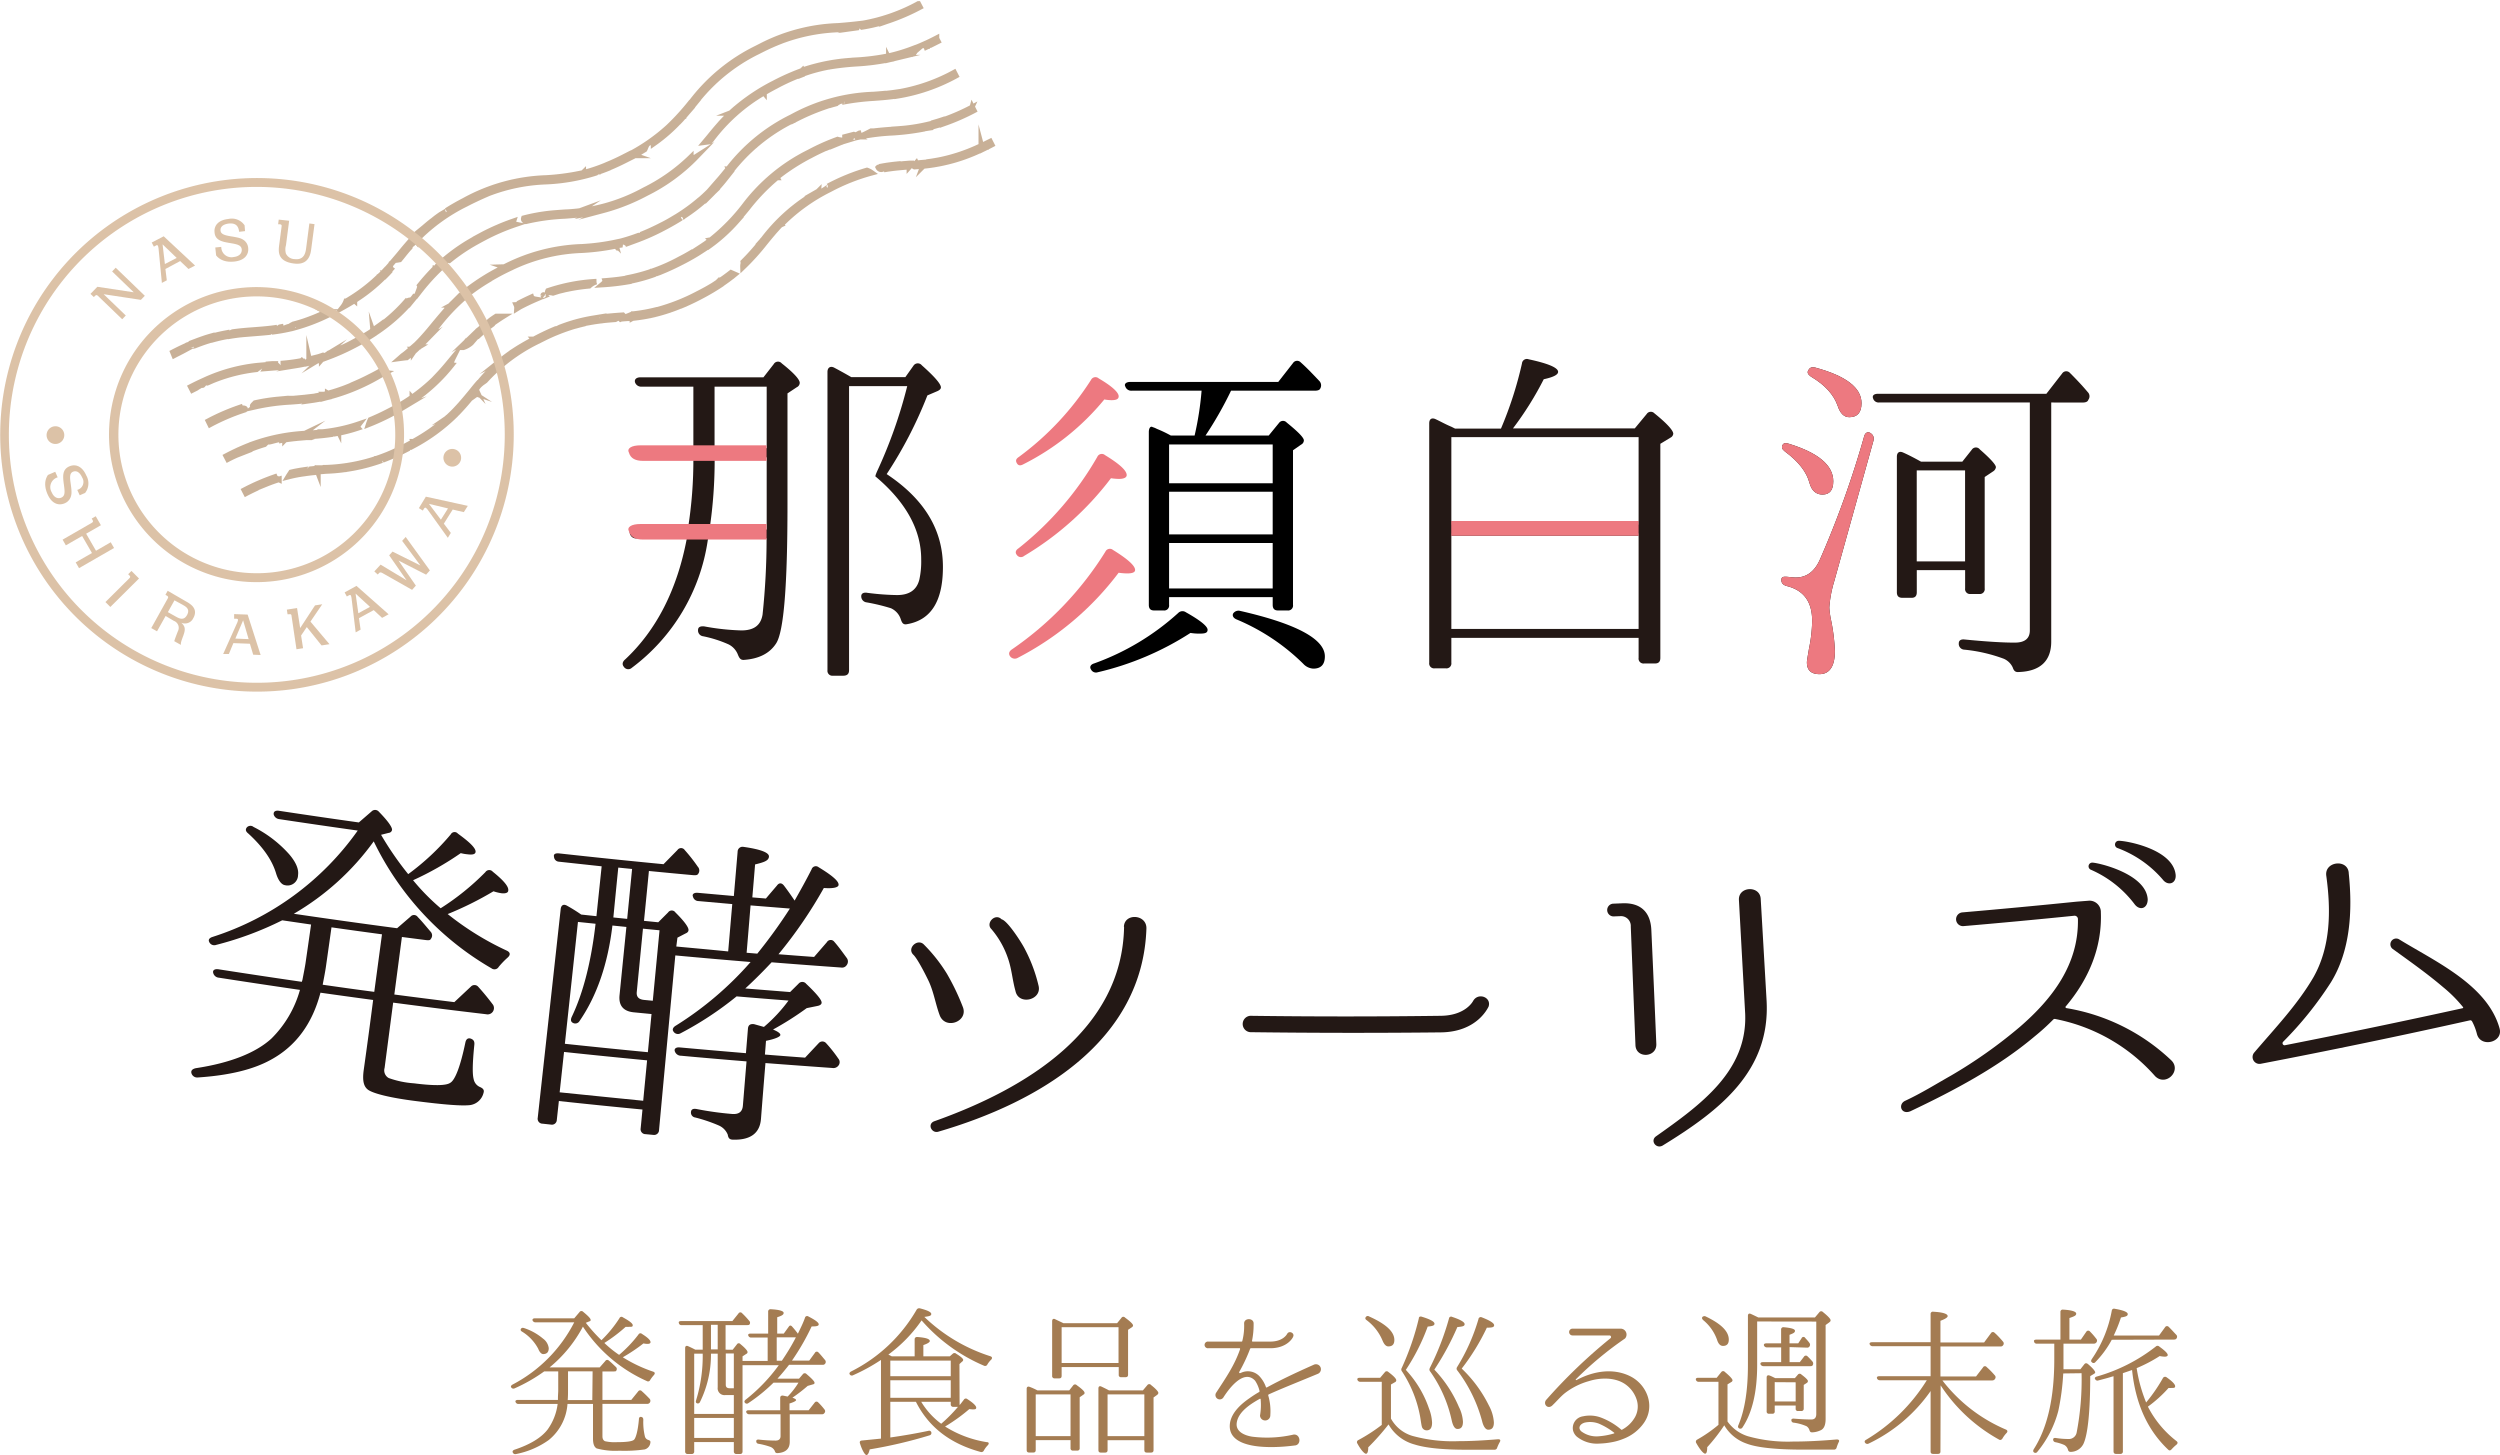 <svg xmlns="http://www.w3.org/2000/svg" viewBox="0 0 508.39 295.89"><defs><style>.cls-1{isolation:isolate;}.cls-2{fill:#231815;}.cls-3{fill:#a47c52;}.cls-4{opacity:0.6;}.cls-5{fill:none;stroke:#a47c52;stroke-miterlimit:10;stroke-width:1.13px;}.cls-6{mix-blend-mode:multiply;}.cls-7{fill:#c49a6d;}.cls-8{fill:#ed7980;}</style></defs><g class="cls-1"><g id="レイヤー_2" data-name="レイヤー 2"><g id="TOP"><path class="cls-2" d="M77.49,169.76a64.36,64.36,0,0,0,5.52,8,49.31,49.31,0,0,0,8.66-8.09.87.87,0,0,1,1.44-.15c2.48,1.79,3.69,3,3.6,3.74-.06.46-.62.6-1.62.47a8.43,8.43,0,0,1-1.39-.24A61.76,61.76,0,0,1,84,179a44.57,44.57,0,0,0,5.61,5.7,51.25,51.25,0,0,0,9.09-7.34.94.94,0,0,1,1.51-.09c2.17,1.74,3.25,3,3.15,3.8,0,.46-.49.68-1.43.57a9.75,9.75,0,0,1-1.58-.39,67.78,67.78,0,0,1-9.31,4.63,58.66,58.66,0,0,0,12,7.43c.78.36.79.9.18,1.43a16.89,16.89,0,0,0-1.8,1.87,1,1,0,0,1-1.48.3A59.92,59.92,0,0,1,76,171.1a52.68,52.68,0,0,1-16.25,14.72q10.49,1.55,21,2.94l2.71-2.34a.93.93,0,0,1,1.5.07c.85.85,1.67,1.89,2.63,3a1.11,1.11,0,0,1,0,1.47c-.1.26-.45.28-1.06.2l-4.8-.62q-.77,5.85-1.54,11.7,6.11.8,12.2,1.55l3.36-3.15a1,1,0,0,1,1.52.05c1.09,1.2,2.06,2.4,3,3.65a1.29,1.29,0,0,1-1.41,1.91q-9.45-1.11-18.91-2.36l-1.74,13.28a1.77,1.77,0,0,0,.85,2.06,19,19,0,0,0,5.12,1.07q6.1.77,7.36-.09c1-.54,2.08-3.31,3.1-8.22.16-.79.68-1.06,1.39-.64.39.25.49.6.42,1.19-.35,3.52-.42,5.79-.13,6.9A2.21,2.21,0,0,0,97.49,221c.67.28,1.05.59.84,1.24a3.29,3.29,0,0,1-2.75,2.49c-1.71.2-5.39-.1-11-.82-5.26-.66-8.38-1.49-9.55-2.18s-1.34-2.13-1.06-4.17q1-7.11,1.91-14.21-5.36-.72-10.71-1.48c-1.65,6.3-5,10.87-10.07,13.63-3.6,2-8.51,3.19-14.86,3.61a1.21,1.21,0,0,1-1.29-.81c-.19-.57.15-.92.88-1.08,7-1.06,12.18-3.12,15.34-6A22.32,22.32,0,0,0,61,201.3q-8.25-1.2-16.48-2.48a1.28,1.28,0,0,1-1.17-1c-.13-.49.27-.83,1.09-.71q8.46,1.32,16.93,2.55l.13-.39c.29-1.5.51-2.62.63-3.41q.57-3.92,1.13-7.85l-5.87-.86a66.66,66.66,0,0,1-13.43,5,1.12,1.12,0,0,1-1.43-.63c-.21-.44.06-.8.72-1a57.69,57.69,0,0,0,29.5-21.62q-8-1.12-16-2.33a1.32,1.32,0,0,1-1.08-.9c-.12-.56.27-.91,1.07-.79q8.1,1.23,16.23,2.37L75.57,165a1,1,0,0,1,1.48.07c1.9,1.94,2.75,3.2,2.67,3.72a.74.74,0,0,1-.68.58Zm-26-1.63a24.39,24.39,0,0,1,7.29,5.56c1.4,1.62,2,3.06,1.83,4.25A2.13,2.13,0,0,1,57.93,180c-.67-.1-1.37-.95-1.82-2.5-.83-2.69-2.69-5.32-5.62-8-.55-.43-.62-.84-.28-1.26A1,1,0,0,1,51.52,168.13ZM77.68,190c-3.42-.46-6.85-.93-10.27-1.42-.37,2.66-.75,5.33-1.13,8-.12.86-.36,2.1-.66,3.67,3.5.5,7,1,10.49,1.45Q76.89,195.89,77.68,190Z"/><path class="cls-2" d="M137.53,192.48c3.52.33,7,.64,10.55,1,.28-3.21.55-6.42.83-9.63l-6.85-.61a1.16,1.16,0,0,1-1.14-.9c-.23-.5.21-.85,1-.78l7.31.65q.39-4.49.77-9a1,1,0,0,1,1.16-1c3.52.5,5.28,1.17,5.21,2s-1,1.13-2.82,1.58c-.18,2.23-.37,4.47-.56,6.7l2.76.23c.74-.88,1.49-1.75,2.24-2.63.45-.63,1-.59,1.47.05.92,1.21,1.59,2.2,2.13,3,1.09-1.92,2.26-4,3.45-6.35a.9.9,0,0,1,1.44-.43c2.77,1.68,4.1,2.84,4.05,3.57,0,.53-1.07.8-3,.65a90.72,90.72,0,0,1-9.22,13.47c2.41.19,4.82.38,7.24.55l2.6-3a.9.9,0,0,1,1.5-.09c.88,1,1.68,2.12,2.55,3.31a1.19,1.19,0,0,1,0,1.41,1.12,1.12,0,0,1-1.19.52q-7-.49-14.1-1.06c-1.57,1.68-3.35,3.48-5.35,5.32l9.11.73,1.7-1.68a1,1,0,0,1,1.57,0c2.11,2,3.18,3.3,3.14,3.84,0,.32-.31.57-.87.67l-2.16.44a62.8,62.8,0,0,1-6.85,4.35c1,.42,1.52.79,1.49,1.12s-1,.79-2.92,1.18c-.07.93-.14,1.86-.22,2.79,2.72.22,5.45.43,8.17.63l2.76-2.94a1,1,0,0,1,1.52,0,28.13,28.13,0,0,1,2.47,3.12,1.11,1.11,0,0,1,0,1.47,1.27,1.27,0,0,1-1.21.45q-6.81-.48-13.6-1-.47,5.67-.91,11.36c-.23,2.92-2.16,4.31-5.65,4.22-.77,0-1-.35-1.1-1a3.44,3.44,0,0,0-1.86-1.9,31.53,31.53,0,0,0-4.75-1.61,1,1,0,0,1-.87-1.15c.05-.53.48-.7,1.16-.57a64.47,64.47,0,0,0,7.16,1c1.39.12,2.13-.43,2.23-1.69.25-3,.49-6,.74-9q-6.66-.54-13.32-1.15a1.32,1.32,0,0,1-1.24-.85c-.23-.56.22-.92,1-.84q6.72.61,13.44,1.17c.14-1.69.28-3.37.41-5,.06-.74.5-1,1.25-.9,1,.28,1.61.46,2,.56a31,31,0,0,0,5-5.36q-5.28-.4-10.56-.85a67.8,67.8,0,0,1-11.38,7.5,1.07,1.07,0,0,1-1.49-.41c-.24-.35-.06-.81.53-1.15a67.93,67.93,0,0,0,15.19-12.93q-7.67-.63-15.31-1.34-1.67,17.74-3.31,35.5a1,1,0,0,1-1.14,1l-1.6-.15a1,1,0,0,1-1-1.16c.13-1.29.25-2.57.37-3.85q-8.5-.81-17-1.73l-.42,3.85a1,1,0,0,1-1.22.94l-1.66-.18a1,1,0,0,1-1-1.19q2.34-21.22,4.67-42.46c.09-.8.6-1.08,1.3-.67a31.57,31.57,0,0,1,2.87,1.79l3.1.33c.35-3.38.71-6.76,1.06-10.14l-8.69-.94a1.05,1.05,0,0,1-1-1c-.14-.55.29-.77,1.09-.68q10.59,1.17,21.18,2.19l2.83-2.88a.89.89,0,0,1,1.48,0,34,34,0,0,1,2.66,3.39,1.13,1.13,0,0,1,.06,1.48c-.16.25-.5.29-1.1.23-3-.27-5.93-.55-8.9-.84q-.49,5.07-1,10.14l2.9.29,2-2a.9.9,0,0,1,1.49,0c1.87,1.85,2.71,3.07,2.66,3.59,0,.27-.18.52-.61.69l-1.64.85Zm-20-5q-1.32,12.39-2.66,24.78,8.45.9,16.88,1.71c.25-2.58.49-5.17.74-7.76l-3.62-.35c-2.11-.21-3.1-1.38-2.88-3.5q.69-6.93,1.39-13.86l-2.84-.29q-1.39,11.72-6.68,19.41a1,1,0,0,1-1.48.31c-.33-.24-.35-.64-.08-1.21,2.31-4.85,3.93-11.18,4.81-18.87Zm13.27,36.38c.26-2.74.53-5.48.79-8.23q-8.46-.81-16.89-1.71c-.3,2.74-.59,5.48-.89,8.21Q122.34,223,130.84,223.85Zm-3.26-37,1-10.15-2.81-.28q-.51,5.07-1,10.14Zm5.21,16.65q.69-7.17,1.37-14.33l-3.37-.33-1.26,12.87c-.1,1,.4,1.51,1.49,1.62ZM154,193.93a103.15,103.15,0,0,0,6.63-9.17l-8-.64q-.39,4.81-.8,9.63Z"/><path class="cls-2" d="M192.55,198a47.16,47.16,0,0,1,3.25,6.78c1.15,2.93-3.47,4.69-4.68,1.75-.83-2.19-1.18-4.54-2.14-6.73.06.07-2.24-4.74-3.27-5.67-1.34-1.35.95-3.42,2.22-2A32.24,32.24,0,0,1,192.55,198Zm36-9.52c.09-2.86,4.66-2.59,4.58.34-.76,22.79-21.63,35.29-42.33,41.32-1.34.39-2.28-1.53-.85-2.11C208.67,221.4,228.21,209.53,228.59,188.46Zm-24.83-1.52c1.2.33,4,4.66,4.72,6.09a31.43,31.43,0,0,1,2.74,7.33c.82,3-4.07,4.16-4.68,1.13-.65-2.3-.75-4.51-1.59-6.82a18,18,0,0,0-3.31-5.76c-1.22-1.2.77-3.3,2.06-2Z"/><path class="cls-2" d="M254.25,209.9a1.67,1.67,0,0,1,0-3.33q19.38.26,38.75,0c5-.06,6.5-2.9,6.56-3,1-1.82,3.8-.8,3.15,1.14-.13.2-2.28,5.13-9.67,5.23Q273.67,210.15,254.25,209.9Z"/><path class="cls-2" d="M336.82,212.23c.19,2.86-4.13,3.11-4.24.31q-.48-12.06-.95-24.11a2,2,0,0,0-2-2.13l-1.55.06a1.3,1.3,0,0,1-.1-2.59l1.95-.08c3.69-.14,5.72,1.77,5.88,5.43Q336.34,200.69,336.82,212.23Zm22.42-8.86c.85,14.37-9.38,22.39-21.19,29.62-1.3.66-2.48-1-1.33-1.88,9.12-6.44,18.68-13.31,18.17-25q-.64-11.55-1.27-23.09c-.15-2.8,4.27-3,4.43-.25Q358.65,193.08,359.24,203.37Z"/><path class="cls-2" d="M438.27,218.86A36.28,36.28,0,0,0,418,207.23a.43.43,0,0,0-.47.11,44.89,44.89,0,0,1-3.81,3.45c-7.42,6.25-16.39,11-25.25,15.2-1.89.74-2.54-1.42-1.06-2.13,3.28-1.52,6.32-3.43,9.37-5.15a98,98,0,0,0,13.93-9.85c6.77-5.85,12-12.82,11.85-21.91a.69.69,0,0,0-.82-.72q-11.22,1.14-22.44,2.1a1.4,1.4,0,0,1-.24-2.79q11.61-1,23.2-2.18l2.56-.2a2.31,2.31,0,0,1,2.4,2.17l0,.13c.28,7.14-2.4,13.59-7.15,19.22-.12.08,0,.27.11.32a40.58,40.58,0,0,1,21.41,10.67C443.66,217.78,440.45,221,438.27,218.86Zm-1.52-36c0,1.94-1.64,2.4-2.68,1a22.27,22.27,0,0,0-8.89-7,.75.75,0,0,1,.33-1.44C426.78,175.46,436.43,177.7,436.75,182.88Zm5.67-5.07c.23,1.92-1.55,2.45-2.59,1.1a22.34,22.34,0,0,0-9.18-6.42.76.76,0,0,1,.18-1.49C432.16,170.93,441.8,172.59,442.42,177.81Z"/><path class="cls-2" d="M508.3,209.12c.8,2.85-3.81,4-4.59,1.19a11.09,11.09,0,0,0-1-2.61.43.43,0,0,0-.38-.22q-21.21,4.74-42.56,8.84a1.4,1.4,0,0,1-1.39-2.24c4.26-5,8.85-9.79,12.11-15.41,3.46-6.18,3.55-13.46,2.58-20.52-.47-3,4.35-3.56,4.56-.64v.07c.79,7.56.36,15.7-3.61,22.16a72.57,72.57,0,0,1-9.73,12.11.42.42,0,0,0,.44.69q18-3.54,36-7.5c.14,0,.26-.18.1-.29a27.49,27.49,0,0,0-4-4c-3.28-2.8-6.85-5.3-10.33-7.83a1.18,1.18,0,0,1,1.31-1.94C495.2,195.53,505.83,200.27,508.3,209.12Z"/><path class="cls-3" d="M119.13,269a33.9,33.9,0,0,0,3.18,3.54,25,25,0,0,0,3.67-4.49.43.43,0,0,1,.69-.16c1.31.72,2,1.24,2,1.6s-.26.33-.76.33a4.25,4.25,0,0,1-.68,0,31.82,31.82,0,0,1-4.33,3.28,22,22,0,0,0,3,2.42,25.83,25.83,0,0,0,3.93-4.13.45.45,0,0,1,.72-.13c1.15.72,1.74,1.28,1.74,1.67,0,.23-.2.36-.66.36a4.2,4.2,0,0,1-.78-.1,34.28,34.28,0,0,1-4.2,2.82,29.11,29.11,0,0,0,6.16,2.92c.4.13.43.39.17.69a8.07,8.07,0,0,0-.76,1,.46.46,0,0,1-.68.23,30.3,30.3,0,0,1-13-11.07,27,27,0,0,1-6.78,8.29h10.19l1.15-1.31a.45.45,0,0,1,.72-.07c.46.36.92.82,1.44,1.31a.54.54,0,0,1,.06.72c0,.13-.19.17-.49.17h-2.32v5.8h5.86l1.41-1.74a.45.45,0,0,1,.72-.06c.59.52,1.12,1.05,1.64,1.6a.63.63,0,0,1-.55,1h-9.08v6.59c0,.49.16.82.52,1a8.93,8.93,0,0,0,2.46.19c1.93,0,3.08-.16,3.44-.49s.79-1.74,1-4.19c0-.4.27-.56.63-.4.19.1.26.27.26.56a12.55,12.55,0,0,0,.33,3.38,1,1,0,0,0,.65.68c.33.1.53.23.46.56a1.6,1.6,0,0,1-1.15,1.38,29.27,29.27,0,0,1-5.17.26,14.43,14.43,0,0,1-4.59-.46c-.53-.29-.76-.95-.76-2V285.5H115.4a10.37,10.37,0,0,1-3.81,7.34,17.07,17.07,0,0,1-6.65,2.85.54.54,0,0,1-.65-.29c-.14-.27,0-.46.32-.59,3.18-1.05,5.44-2.43,6.72-4.07a11.29,11.29,0,0,0,2.07-5.24h-7.93a.6.6,0,0,1-.63-.4c-.1-.22.07-.42.46-.42h8.16l0-.2c0-.75.06-1.31.06-1.7v-3.9h-2.85a32.94,32.94,0,0,1-6,3.44.53.53,0,0,1-.72-.2c-.13-.19,0-.39.26-.55a29.3,29.3,0,0,0,12.56-12.66h-7.87a.65.65,0,0,1-.59-.36c-.1-.26.07-.46.46-.46h8l1.08-1.27a.46.46,0,0,1,.72-.07c1,.82,1.54,1.38,1.54,1.64s-.1.26-.3.33Zm-12.62,1.05a11.58,11.58,0,0,1,3.91,2.16,2.82,2.82,0,0,1,1.17,1.94c0,.82-.39,1.21-1.14,1.21-.33,0-.72-.36-1-1.08a9,9,0,0,0-3.28-3.48c-.29-.16-.36-.36-.23-.59A.48.48,0,0,1,106.51,270.06Zm14,8.82h-5v4c0,.43,0,1.05-.06,1.84h5Z"/><path class="cls-3" d="M151,276.75h5.11V272h-3.34a.58.58,0,0,1-.59-.39c-.13-.23.07-.42.46-.42h3.57v-4.43a.47.47,0,0,1,.53-.52c1.73.09,2.62.36,2.62.75s-.43.59-1.31.88v3.32h1.34l1-1.38c.2-.33.46-.33.73,0a17.73,17.73,0,0,1,1.14,1.41c.46-1,1-2,1.44-3.25a.44.44,0,0,1,.69-.26c1.41.72,2.1,1.24,2.1,1.6s-.49.43-1.44.43a47.83,47.83,0,0,1-4,6.95h3.51l1.15-1.57a.43.43,0,0,1,.72-.1c.46.46.88,1,1.34,1.54a.59.59,0,0,1,.07.69.56.56,0,0,1-.56.29h-6.82c-.69.89-1.47,1.84-2.36,2.82h4.39l.76-.89a.48.48,0,0,1,.75-.06c1.08.92,1.64,1.51,1.64,1.77s-.13.29-.39.36l-1,.29a32.47,32.47,0,0,1-3.11,2.4c.49.16.75.33.75.49s-.46.42-1.34.69v1.37h3.9l1.21-1.54a.45.45,0,0,1,.72-.06,13.08,13.08,0,0,1,1.28,1.44.54.54,0,0,1,0,.72.57.57,0,0,1-.55.26H160.6v5.61c0,1.44-.86,2.19-2.49,2.29-.36,0-.46-.13-.56-.46a1.65,1.65,0,0,0-1-.85,15,15,0,0,0-2.3-.59.49.49,0,0,1-.46-.52c0-.27.2-.36.53-.33a32.28,32.28,0,0,0,3.41.2c.65,0,1-.3,1-.92v-4.43H152.4a.62.62,0,0,1-.62-.36c-.13-.26.07-.46.46-.46h6.42v-2.49c0-.36.2-.52.56-.49l.95.2a15.49,15.49,0,0,0,2.2-2.82h-5.08a34.26,34.26,0,0,1-5.12,4.16.49.49,0,0,1-.72-.13c-.13-.16-.06-.39.2-.59a34.86,34.86,0,0,0,6.72-7H151v17.53c0,.33-.16.53-.49.53h-.76a.49.49,0,0,1-.52-.53v-1.9h-8.06v1.9a.48.48,0,0,1-.53.53h-.78a.48.48,0,0,1-.53-.53v-21c0-.4.23-.56.59-.4s1,.46,1.48.72h1.5v-5H138.6a.5.5,0,0,1-.55-.43c-.1-.26.1-.39.49-.39h10.39l1.24-1.54a.44.44,0,0,1,.73-.07,17.2,17.2,0,0,1,1.44,1.54.56.56,0,0,1,.1.72c-.07.14-.23.17-.53.17h-4.36v5H149l.85-1.08a.43.43,0,0,1,.72-.06c1,.82,1.45,1.37,1.45,1.63a.41.41,0,0,1-.27.37l-.75.49Zm-9.83-1.48v12.26h8.06V283.7h-1.74a1.39,1.39,0,0,1-1.54-1.58v-6.85h-1.37a21.78,21.78,0,0,1-2.23,9.83.47.47,0,0,1-.69.23c-.16-.09-.2-.29-.1-.59a30.56,30.56,0,0,0,1.34-9.47Zm8.06,17.14v-4.06h-8.06v4.06Zm-3.28-18v-5h-1.37v5Zm3.28,7.9v-7.08h-1.64v6.36c0,.49.26.72.79.72Zm9.77-5.6c1-1.48,2-3.08,2.85-4.76h-3.9v4.76Z"/><path class="cls-3" d="M195.14,285.73c.17-.17.43-.53.86-1.08a.46.46,0,0,1,.72-.13c1.21.78,1.8,1.37,1.8,1.73s-.26.36-.79.36l-.62-.06a34.89,34.89,0,0,1-4.92,3.54,22.39,22.39,0,0,0,8.49,3.18c.43,0,.5.29.2.62a5.07,5.07,0,0,0-.79,1.05.55.55,0,0,1-.65.33c-6.16-1.68-10.56-5-13.18-10.2h-5.21v7.25c2.85-.4,5.41-.86,7.74-1.35a.46.46,0,0,1,.62.4c0,.26-.1.42-.39.52a94.24,94.24,0,0,1-12.16,2.85c-.17.76-.4,1.15-.66,1.15s-.82-.79-1.31-2.33c-.13-.36,0-.59.36-.62l3.9-.39v-16a37.38,37.38,0,0,1-5.67,3.11.49.49,0,0,1-.69-.19c-.13-.2,0-.4.26-.56a31.85,31.85,0,0,0,13.34-12.55.6.6,0,0,1,.69-.3c1.54.4,2.3.76,2.3,1.15s-.46.46-1.41.59a34.41,34.41,0,0,0,13.43,8c.37.13.43.39.17.69a4.55,4.55,0,0,0-.79,1,.5.5,0,0,1-.69.23,35.09,35.09,0,0,1-12.68-9.21,29.07,29.07,0,0,1-6.75,6.95l.69.36H186v-3.44c0-.33.2-.52.59-.49,1.67.13,2.49.39,2.49.82,0,.23-.42.52-1.31.82v2.29h5.38l.59-.52a.51.51,0,0,1,.72,0c.95.58,1.41,1,1.41,1.24a.43.43,0,0,1-.23.36l-.53.49Zm-1.8-5.87v-3.18H181.05v3.18Zm0,4.39v-3.57H181.05v3.57Zm.53,1.84a.48.48,0,0,1-.53-.53v-.49h-6a15.39,15.39,0,0,0,4.06,4.46,30.82,30.82,0,0,0,3.41-3.44Z"/><path class="cls-3" d="M217.43,282.75l.79-1a.47.47,0,0,1,.75-.06c1.05.75,1.58,1.27,1.58,1.54s-.1.29-.3.42l-.69.49v10.33a.46.46,0,0,1-.52.52h-.82a.46.46,0,0,1-.52-.52v-1.61h-7.08v2c0,.36-.17.52-.49.52h-.82c-.36,0-.53-.16-.53-.52V282.42c0-.36.23-.53.59-.4a13.4,13.4,0,0,1,1.61.73Zm-6.81.81v8.49h7.08v-8.49Zm5.63-14.48h10.92l.88-1.08a.44.44,0,0,1,.72-.07c1.12.82,1.64,1.34,1.64,1.61a.46.46,0,0,1-.23.36l-.78.52v9.15c0,.32-.17.49-.53.49H228a.44.44,0,0,1-.5-.49V278H215.89v1.77c0,.36-.16.53-.49.53h-.92a.47.47,0,0,1-.52-.53V268.65c0-.39.26-.56.59-.39s.88.42,1.44.69Zm-.36.82v7.27h11.57V269.9Zm16.52,12.85.92-1.09a.47.47,0,0,1,.75,0c1,.79,1.48,1.34,1.48,1.61a.56.56,0,0,1-.26.39l-.72.52v10.69c0,.36-.17.52-.53.52h-.82c-.36,0-.52-.16-.52-.52v-2h-7.48v2c0,.36-.16.52-.52.52h-.85c-.33,0-.49-.16-.49-.52V282.35c0-.39.23-.56.59-.39.55.26,1.08.52,1.57.79Zm-7.18.81v8.49h7.48v-8.49Z"/><path class="cls-3" d="M258,283.56a.22.22,0,0,0-.1.2,11.45,11.45,0,0,1,.43,4,1.05,1.05,0,0,1-2.1.1,12.65,12.65,0,0,0,.13-3.31c0-.07-.09-.13-.16-.1-2,1.11-4.52,2.75-4.72,5.05-.13,1.7,1.7,2.42,3.11,2.65a24,24,0,0,0,8.46-.42c1.44-.17,1.67,2.16.2,2.22-4.82.63-14,.89-13.11-4.65.39-2.16,2.29-3.83,4-5a21.59,21.59,0,0,1,1.9-1.22.22.22,0,0,0,.1-.19,6.29,6.29,0,0,0-.92-2.13c-2.42-2.59-5.67,2.19-6.45,3.44a.88.88,0,0,1-1.48-.95c2.07-3.18,3.74-5.58,4.89-8.89,0-.09,0-.19-.07-.19h-6.39a.68.68,0,1,1,0-1.35h6.75c.1,0,.16-.06.16-.13a12.14,12.14,0,0,0,.37-3.5v0c-.07-1.24,2-1.24,1.93,0a16.31,16.31,0,0,1-.33,3.5.14.14,0,0,0,.13.13h3.58c2.62,0,3.4-1.5,3.44-1.57.39-.75,1.6-.16,1.21.59,0,.1-1.12,2.33-4.65,2.33h-3.94a.21.21,0,0,0-.16.13A33.17,33.17,0,0,1,252,279c-.06.13.07.29.2.23l.26-.1a3.25,3.25,0,0,1,3.67.75,6.32,6.32,0,0,1,1.31,2.2.13.13,0,0,0,.17.07c2.78-1.51,5.44-2.79,9.57-4.63a1,1,0,0,1,.85,1.84C263.36,281.3,260.67,282.35,258,283.56Z"/><path class="cls-3" d="M282.86,288.48a7.36,7.36,0,0,0,4.33,3.51,30.78,30.78,0,0,0,9.4,1.08q3.39,0,8.06-.39c.43,0,.56.19.33.59s-.36.72-.52,1.11a.53.53,0,0,1-.56.43h-5.83c-4.69,0-8.2-.36-10.46-1.08a8.68,8.68,0,0,1-5.24-4.07,47.71,47.71,0,0,1-4.13,4.66c0,.88-.17,1.31-.46,1.31s-1-.69-1.74-2.07a.47.47,0,0,1,.2-.72,34.08,34.08,0,0,0,4.75-3.08V281h-4.36a.61.61,0,0,1-.59-.4c-.1-.26.1-.42.46-.42h4.16l.95-1.12a.46.46,0,0,1,.72-.06c1.09.82,1.61,1.37,1.61,1.7a.44.44,0,0,1-.29.39l-.79.46ZM278.4,267.7c3.44,1.54,5.15,3.11,5.15,4.79,0,.88-.4,1.31-1.22,1.31-.49,0-.88-.43-1.21-1.25a10,10,0,0,0-3.21-4.09c-.29-.2-.33-.43-.16-.63A.46.46,0,0,1,278.4,267.7Zm6.65,10.49a53.91,53.91,0,0,0,3.48-10.1c0-.32.29-.45.62-.32,1.71.52,2.56,1,2.56,1.41s-.46.49-1.38.59a41.63,41.63,0,0,1-4.45,8.81.44.44,0,0,1,.16.17,21.61,21.61,0,0,1,4.55,7.67,9.05,9.05,0,0,1,.63,2.88c0,1.05-.36,1.57-1.09,1.57a1,1,0,0,1-1-.82c-.07-.23-.16-.85-.33-1.93a24.74,24.74,0,0,0-3.7-9.24A.59.59,0,0,1,285.05,278.19Zm5.71,0a55.37,55.37,0,0,0,3.9-10.06.43.43,0,0,1,.65-.33c1.68.56,2.53,1.05,2.53,1.48s-.49.49-1.48.59a55,55,0,0,1-4.55,8.45l-.13.2a25.45,25.45,0,0,1,5,7.6,7.58,7.58,0,0,1,.82,3c0,1-.36,1.47-1.11,1.47-.53,0-.92-.59-1.18-1.77a27.09,27.09,0,0,0-4.43-10A.56.56,0,0,1,290.76,278.22Zm9.9-10a.48.48,0,0,1,.68-.3c1.68.66,2.5,1.18,2.5,1.61s-.5.49-1.48.49a44.8,44.8,0,0,1-5.11,8.32,26.63,26.63,0,0,1,5.54,7.54,8.2,8.2,0,0,1,1,3.41c0,1-.36,1.48-1.14,1.48-.53,0-1-.63-1.28-1.84a29.83,29.83,0,0,0-5-10.19.55.55,0,0,1-.07-.69A39.45,39.45,0,0,0,300.66,268.23Z"/><path class="cls-3" d="M334.32,289.33a9,9,0,0,1-4.23,3.28,11.66,11.66,0,0,1-2.42.69,15.81,15.81,0,0,1-2.43.26,6.51,6.51,0,0,1-4.62-1.44,2.55,2.55,0,0,1-.72-1.18,2.4,2.4,0,0,1,2-2.92,6.48,6.48,0,0,1,3.61.23,13.78,13.78,0,0,1,4.16,2.46.15.15,0,0,0,.23,0,6.57,6.57,0,0,0,2.55-2.46,4.46,4.46,0,0,0,.36-3.67,6.08,6.08,0,0,0-2.29-3.08c-2.07-1.44-5.05-1.38-7.34-.66a14.2,14.2,0,0,0-5,2.5c-.88.72-1.57,1.57-2.39,2.35-1,1.12-2.17-.22-1.28-1.11a108.14,108.14,0,0,1,13-12.45.32.32,0,0,0-.23-.56h-7.5a.69.69,0,1,1,0-1.38h9.8a1.2,1.2,0,0,1,.88,2,70.9,70.9,0,0,0-10,8.3c-.07.09,0,.19.13.16,3.54-1.9,7.53-2.46,10.91-.79S336.68,285.89,334.32,289.33Zm-6.1,2.17c.07,0,.1-.13,0-.17a13.87,13.87,0,0,0-3.09-1.83,5,5,0,0,0-2.88-.2c-1,.3-1.41,1.11-.69,1.77a5.12,5.12,0,0,0,3.64,1A14.25,14.25,0,0,0,328.22,291.5Z"/><path class="cls-3" d="M351.3,289.07a8,8,0,0,0,4.16,3,29.82,29.82,0,0,0,9.11,1.08c2.56,0,5.54-.13,8.95-.43.43,0,.59.2.39.56a8,8,0,0,0-.42,1.08.53.53,0,0,1-.56.43h-6.1q-8.4,0-11.63-1.22a8.41,8.41,0,0,1-4.56-3.73,35.84,35.84,0,0,1-3.47,4.46c0,.88-.13,1.31-.43,1.31s-1-.73-1.8-2.17a.48.48,0,0,1,.2-.69,28.2,28.2,0,0,0,4.32-3V281h-4a.56.56,0,0,1-.58-.39c-.1-.26.09-.43.45-.43h3.77l.95-1.18a.46.46,0,0,1,.72,0c1.05.88,1.55,1.44,1.55,1.7a.45.45,0,0,1-.27.36l-.75.46Zm-4.39-21.34c3.08,1.48,4.65,3,4.65,4.69,0,.85-.39,1.28-1.18,1.28-.56,0-.95-.43-1.21-1.25a9.07,9.07,0,0,0-2.82-4c-.26-.27-.3-.46-.13-.66A.59.59,0,0,1,346.91,267.73Zm10.42,1v8.85c0,5.47-1,9.73-3,12.72a.49.49,0,0,1-.72.13c-.19-.13-.23-.33-.09-.63,1.27-3,1.93-7,1.93-12.22v-10c0-.39.23-.55.59-.39s.92.43,1.51.72h11.53l.89-1.05a.46.46,0,0,1,.72-.06c1.05.85,1.57,1.41,1.57,1.67s-.1.29-.29.46l-.72.52v19.11c0,1.21-.33,2-1,2.29a4.45,4.45,0,0,1-1.73.43c-.33,0-.46-.13-.56-.46a1.45,1.45,0,0,0-.59-.79,9.7,9.7,0,0,0-2.59-.72.49.49,0,0,1-.49-.55c0-.2.19-.3.56-.27,1.18.1,2.36.17,3.5.17.66,0,1-.36,1-1.12V268.75Zm6.59,5.21V277H366l.85-1.11a.45.45,0,0,1,.72-.07,13.44,13.44,0,0,1,1,1.05.64.64,0,0,1,.07.72c-.07.17-.23.23-.53.23h-9.47a.67.67,0,0,1-.62-.36c-.1-.26.06-.46.46-.46h3.73V274h-2.88a.63.63,0,0,1-.62-.39c-.07-.26.09-.43.49-.43h3v-2.78a.46.46,0,0,1,.56-.5c1.51.14,2.26.36,2.26.73s-.36.52-1.11.81v1.74h1.77l.69-1.05a.4.4,0,0,1,.72-.06c.29.33.59.62.85,1a.59.59,0,0,1,.06.69.54.54,0,0,1-.55.29ZM361,280.25h4l.62-.72a.46.46,0,0,1,.72,0c.89.66,1.31,1.11,1.31,1.31a.44.44,0,0,1-.23.39l-.62.4v4.82a.46.46,0,0,1-.52.49h-.63a.43.43,0,0,1-.49-.49v-.63h-4.26V287a.43.43,0,0,1-.49.49h-.66a.43.43,0,0,1-.49-.49v-6.89c0-.36.23-.52.59-.39s.59.26.95.43Zm-.1.82V285h4.26v-3.9Z"/><path class="cls-3" d="M394.6,295.17c0,.33-.17.49-.53.49h-.95c-.36,0-.52-.16-.52-.49V282.88A32.29,32.29,0,0,1,380,293.56a.56.56,0,0,1-.72-.16c-.17-.23-.1-.46.23-.63a36.57,36.57,0,0,0,12.32-12.09h-9.54a.58.58,0,0,1-.59-.39c-.1-.27.1-.43.46-.43H392.6v-6.1H380.83a.64.64,0,0,1-.62-.39c-.1-.26.1-.42.49-.42h11.9v-5.71a.45.45,0,0,1,.56-.49c1.93.1,2.91.43,2.91.89,0,.26-.49.59-1.47.95V273h8.88l1.41-1.91a.45.45,0,0,1,.72-.06l.26.23a19,19,0,0,1,1.48,1.6.55.55,0,0,1,0,.69.57.57,0,0,1-.56.26H394.6v6.1h7.24l1.41-1.83A.44.44,0,0,1,404,278a16.39,16.39,0,0,1,1.64,1.67.55.55,0,0,1,.07.72.64.64,0,0,1-.59.33H395a32.1,32.1,0,0,0,12.94,10c.33.16.36.43.1.69a5.91,5.91,0,0,0-.85,1.15c-.2.26-.43.36-.72.16a33.58,33.58,0,0,1-11.83-11Z"/><path class="cls-3" d="M419.57,279.3a48.39,48.39,0,0,1-1,7.61,21.76,21.76,0,0,1-4.26,8.32.48.48,0,0,1-.72.1c-.17-.16-.17-.36,0-.65,2.78-4.36,4.16-10.43,4.16-18.26v-3.18H414.2a.51.51,0,0,1-.56-.43c-.1-.23.1-.39.46-.39H419v-5.6a.46.46,0,0,1,.55-.5c1.77.1,2.66.4,2.66.82s-.46.56-1.38.89v4.39h2.33l1.11-1.61a.45.45,0,0,1,.72-.06,14.65,14.65,0,0,1,1.28,1.47.56.56,0,0,1,.07.73.62.62,0,0,1-.56.29h-6.16v3.21c0,1.05,0,1.71,0,2h3.44l.78-1c.23-.29.46-.29.76-.06,1,.85,1.47,1.44,1.47,1.7,0,.1-.06.16-.19.26l-.82.49c0,7.44-.53,12.07-1.41,13.84a2.93,2.93,0,0,1-2.56,1.57c-.33,0-.49-.17-.56-.46a1.57,1.57,0,0,0-.75-.95,8.81,8.81,0,0,0-1.8-.56.53.53,0,0,1-.46-.56c0-.22.2-.36.56-.29a17.67,17.67,0,0,0,2.49.2,1.62,1.62,0,0,0,1.73-1.31,57,57,0,0,0,1-12.07Zm9.87-6.85A20.07,20.07,0,0,1,426.1,277a.45.45,0,0,1-.72,0c-.2-.13-.17-.33,0-.62a25.43,25.43,0,0,0,4.06-9.83.46.46,0,0,1,.62-.4c1.74.3,2.63.66,2.63,1.08s-.46.53-1.38.69a29.86,29.86,0,0,1-1.47,3.67h9.21l1.24-1.7a.45.45,0,0,1,.72-.07c.53.5,1,1.05,1.54,1.61a.55.55,0,0,1,.07.72c-.07.17-.26.26-.53.26Zm2.26,6.79v15.89a.47.47,0,0,1-.52.53h-.89c-.33,0-.49-.2-.49-.53V279.86l-.46.13c-.49.17-1.38.4-2.59.72a.52.52,0,0,1-.69-.26c-.16-.2,0-.43.33-.52a34.86,34.86,0,0,0,12-6.1.51.51,0,0,1,.72,0c1.12.82,1.71,1.37,1.71,1.73,0,.2-.23.33-.63.33a6.07,6.07,0,0,1-1-.13,30,30,0,0,1-4.69,2.46l.06.36a30.26,30.26,0,0,0,1.87,6.62,33.43,33.43,0,0,0,3.41-4.95.5.5,0,0,1,.76-.16c1.18.82,1.73,1.44,1.73,1.8s-.26.36-.75.36a3.45,3.45,0,0,1-.59,0,26.2,26.2,0,0,1-4.2,3.8,20.76,20.76,0,0,0,5.81,7c.29.23.29.46,0,.73a8.85,8.85,0,0,0-1,.95c-.23.26-.46.29-.66.09-4.26-4-6.68-9.44-7.37-16.22Z"/><g class="cls-4"><path class="cls-5" d="M63.44,88.76l.23-.13.07,0-.12.15ZM95.15,58.92a6.75,6.75,0,0,0,.18.77A39.87,39.87,0,0,0,89,66.22l-.44.54a.31.31,0,0,0-.08.11l-.6.72a.35.35,0,0,0-.13.08,6,6,0,0,1-1.24.63,1.1,1.1,0,0,0-.24.06c.78-.87,1.48-1.73,2.18-2.59,1-1.19,2-2.39,3.13-3.61.29.31.53.13.74-.17l-.41,0A3.73,3.73,0,0,0,93.08,61c.46.17.59-.11,0-.28v0C93.73,60.08,94.4,59.5,95.15,58.92Zm-7.42,8.56-1,.63.69-.36C87.75,67.58,88,67.31,87.73,67.48ZM141.6,31.86a36.82,36.82,0,0,1-10.21,7.45,40.74,40.74,0,0,1-8.78,3.47c.49-.25,1-.54,1.62-.87-1.54.68-3.3,1.52-2.07.64l-1,.55-.64.13s0,0,0,0c1.38-.73,1.4-.84,1-.75l-1,.72h0a1.08,1.08,0,0,0-.36.13c-1.9.33-3.63.46-5.34.59A42.48,42.48,0,0,0,106.94,45c-.38-.13-.5-.35-.41-.63a37.16,37.16,0,0,1,6.57-1.08,9.79,9.79,0,0,0-1,.77c.36-.24.7-.5,1-.77l1.58-.12a36.55,36.55,0,0,0,16.35-4.51A36.91,36.91,0,0,0,140.48,32c0,.13.4.13.9,0ZM117.9,42.92c-.46.17-.35.14-.12.08ZM104.41,45a45.54,45.54,0,0,0-6.33,2.74l-1.24.67a1.3,1.3,0,0,0,.35.44.53.53,0,0,1,.16.1l1.06-.57a43.07,43.07,0,0,1,6.37-2.75h0A.49.49,0,0,1,104.41,45ZM73,86.24a33.08,33.08,0,0,1-7.66,1.64l-.81.38a.05.05,0,0,1,0,0,2,2,0,0,1-.41.41c1.1-.09,2.22-.2,3.4-.38.1-.06.2-.11.15-.07s.48-.22.7-.33.43-.16.46-.1a4.79,4.79,0,0,1-1,.44,31.41,31.41,0,0,0,4.93-1.21C72.64,86.89,72.7,86.63,73,86.24Zm67.73-54.48,0,0,0,0ZM125.35,49.29a0,0,0,0,0,0,0h0Zm.76.53a.36.36,0,0,0,0-.11,1.24,1.24,0,0,0-.51,0,1.11,1.11,0,0,0,.11.16ZM91.8,74.26a35.05,35.05,0,0,1-7.57,7.06,2.66,2.66,0,0,1-.38-.36c0,.25,0,.44.16.52l-1.13.74c.3-.24.31-.36-.1-.2a3,3,0,0,0-1,.78c-.21.17-.2.21,0,.14-.45.27-.94.54-1.44.81,0-.32-.28-.86-.23-.11l-.47.35a1.23,1.23,0,0,0,.5-.24l.06.08-.75.41a46.69,46.69,0,0,1-4.48,2.05,7.46,7.46,0,0,1,.36-.91c1.18-.49,2.44-1.07,3.79-1.78a36.44,36.44,0,0,0,10-7.3,5.88,5.88,0,0,0,.63-.16c1.06-.61-.1-.18-.53,0,1.09-1.15,2-2.29,2.93-3.41l0,0c-.09.18-.18.37-.25.54a13,13,0,0,0-.9,1.16c.17.15.44-.09.71-.47C91.66,74.15,91.7,74.25,91.8,74.26Zm-6.94,6.09a3.2,3.2,0,0,0-1,.51c-.17.16,1.06-.29,1.55-.58S85.24,80.22,84.86,80.35ZM162,15.52c-1.31.53-2.72,1.17-4.25,2-.71.37-1.37.73-2,1.1-.46-.21-.76-.23-.38.22a35.87,35.87,0,0,0-10.68,9.5l-.36.44-1,.13.84-1c.74-.91,1.5-1.84,2.34-2.77,1.08-.56,1.07-.7.71-.69l-.38.32a34.34,34.34,0,0,1,2.5-2.44c.11.09.18.11.12-.1a39.82,39.82,0,0,1,8-5.33,46.61,46.61,0,0,1,5.28-2.37,1.35,1.35,0,0,0,.17.7l-.33.13C162.29,14.91,161.94,15,162,15.52Zm-12,7c-.47.14-.91.27-1.37.45A9.52,9.52,0,0,0,150,22.55ZM96.55,48.81a1.18,1.18,0,0,0-.1-.16A36.52,36.52,0,0,0,89,54.07s0,0,0,0-.1.44-.34.45l-.13,0a47.16,47.16,0,0,0-3.17,3.54h0c.14.25-.19,1-.42,1.62.13-.16.27-.31.39-.47a42.27,42.27,0,0,1,5.15-5.54.5.5,0,0,1,.14-.5.7.7,0,0,1,.74-.24,38.4,38.4,0,0,1,5.52-3.72A3.26,3.26,0,0,1,96.55,48.81ZM83.41,61.09c-.08-.08-.46.08-.84.3A33.55,33.55,0,0,1,78.87,65c.32,0,.35.2.24.53l-1,0c-.67.52-1.38,1-2.17,1.57l.33.63a34.63,34.63,0,0,0,8.16-7.43l-.12,0C83.9,60.88,83.53,61.21,83.41,61.09ZM99.85,66c.73-.54,1.54-1.1,2.42-1.65l-1.34,0c-.49.32-1,.65-1.4,1A2.59,2.59,0,0,1,99.85,66Zm5.86-3.62c1.12-.58,2.16-1.08,3.16-1.51-.41-.07-.74-.25-.8-.43-.81.37-1.66.77-2.54,1.23A.65.65,0,0,1,105,62l0,0a1.56,1.56,0,0,1,.13.74Zm4.76-2.35a.29.29,0,0,0,.09.16l.2-.08C110.64,60,110.47,59.93,110.47,60.06ZM64.39,88l-1.72.14a37.65,37.65,0,0,0-11.11,2.12c.18.25,0,.21-.2.08-.83.3-1.7.66-2.62,1.07-.19.41-.63.71-.74.34-.63.3-1.28.62-2,1l.33.63c.75-.39,1.45-.73,2.14-1-.19,0-.28-.09,0-.17s.75-.23,1.12-.32a38.2,38.2,0,0,1,4.2-1.54c.5-.52.85-.76.84-.54s2.79-.87,2.74-.31h0l.59-.1a1.19,1.19,0,0,1,.42-.28c.11,0,.07.08,0,.22.63-.09,1.24-.16,1.84-.22a11.42,11.42,0,0,1,1.22-.68l-.84.64,1.65-.14c.45-.17.84-.21.44,0h.06l.54,0,.15-.08c-.15,0,.2-.24.87-.64ZM62.21,73.32a9.28,9.28,0,0,1-1.67.94c.43-.07.87-.16,1.32-.25A1,1,0,0,1,62.21,73.32Zm-.84.06a36.34,36.34,0,0,1-3.76.52c0,.22.12.48.16.71.82-.08,1.66-.18,2.54-.32C60.69,74,61.08,73.65,61.37,73.38Zm37.84-7.76c-.64.49-1.23,1-1.78,1.44v0a12.46,12.46,0,0,1,1-.77,7.8,7.8,0,0,1-1,.79c.08.24,0,.22-.14.11h0l0,0c-.54.47-1,.94-1.49,1.41.2-.12.61-.28,1-.5,1.38-.83-.5.8-1,.64l0,0-.37.37c.32-.1.14,0-.1.1l-.73.8h0c.06.06-.09.38-.37.61a4.65,4.65,0,0,0,1.57-.89l.06-.07-.2.14a2.71,2.71,0,0,1-1,.59c-.38.11,1.07-.9,1.12-.91a1.28,1.28,0,0,0,.24-.15,2.62,2.62,0,0,1,1.06-.9,30.49,30.49,0,0,1,2.68-2.25A4.89,4.89,0,0,1,99.21,65.62ZM42.72,86.31a42.65,42.65,0,0,1,7.06-3c.18-.19,0-.31-.57-.29a.3.3,0,0,1-.32-.18,44.12,44.12,0,0,0-6.5,2.8ZM54,74.92l1.48-.12,1.24-.09c-.25-.27-.47-.52-.52-.45S56,74.25,56,74l-.62,0-1.32.1a2.58,2.58,0,0,1,.1.4C54.16,74.67,54.08,74.79,54,74.92Zm-1.33-.59c-.35.36-.71.67-.85.6.19-.19.4-.39.62-.58a34.24,34.24,0,0,0-10.72,2.91,5.13,5.13,0,0,0,.39.46l.13,0c.19-.08.1,0-.07.12a.08.08,0,0,1,0,0l.52-.23a.27.27,0,0,0,0-.09s0,0,0,.08a33.2,33.2,0,0,1,9.48-2.5c.45-.33.82-.62,1.08-.82Zm13.21,5.89c-.56.12-1.12.23-1.65.32a11.88,11.88,0,0,1-1,.88c1-.14,2-.32,3.08-.57C66.11,80.67,66,80.45,65.83,80.22Zm.81-.19-.37.09C66.49,80.33,66.64,80.35,66.64,80Zm-25.2-2.66c-.86.38-1.75.81-2.7,1.3l.33.64.83-.42a2.68,2.68,0,0,1,.33-.22c1.12-.68.94-.59,1-.54s-.17.19-.11.19.13-.08.12-.11a.15.15,0,0,1,0-.08s.14-.06.07,0H41.1l.61-.24Zm14.8-10.74c-1.58.23-3.06.35-4.52.46s-2.9.21-4.46.44l-.61.27c0,.19.07.37.1.54.71-.12,1.39-.21,2.06-.29a2,2,0,0,1,1-.53c.2,0,.06.19-.2.46l2.21-.18c1-.08,1.93-.15,2.94-.26A8.49,8.49,0,0,1,56.24,66.63Zm10.11-3.19c-.77.37-1.52.7-2.24,1a.62.62,0,0,1,.22.3c.2.46-.33,0-.36-.24l-.73.28c.13.29-.12.41-.72.27-1,.37-2,.67-2.9.9l-.44.23c-.16.15-.54.35-.45.24a5.22,5.22,0,0,0-1.18.47c-.36.18-.75.15-.87-.06s.42-.29.94-.43l-.74.14c-.31.25-1.39.87-1.38.92a32.79,32.79,0,0,0,3.88-.71c.15-.14.29-.27.39-.38-.15.17-.2.27-.18.33A38.69,38.69,0,0,0,66.81,64,.94.94,0,0,0,66.35,63.44Zm74.13-42.59a37.06,37.06,0,0,1,13.28-11l.53-.27a4,4,0,0,0,.47.56l-.67.34A36.08,36.08,0,0,0,141.29,21c-.46.21-.79.37-.74.39s0,0,.08,0,.27-.06.43-.1l0,0c-.66.81-1.33,1.62-2.05,2.45a16,16,0,0,0-1.88,1.05c-.72.47.65-.18,1.4-.61l.17-.1c-.2.23-.41.45-.63.68l-.07,0c-.24.12-.43.24-.4.27s.16,0,.31-.13a32.61,32.61,0,0,1-5,4.3c0-.2-.23-.31-.62-.24-.84.17-.88.8-1.2,1.43-.65.4-1.32.81-2.05,1.21a6.76,6.76,0,0,0-.85-.24.33.33,0,0,0-.13,0A37.69,37.69,0,0,0,135.75,26a2.2,2.2,0,0,0,.82-.3c.12-.12-.06-.15-.36-.13A48.41,48.41,0,0,0,140.48,20.85ZM135,27.44c.09-.06-2.49,1.16-2.22,1.08a6.3,6.3,0,0,0,1.07-.45ZM84.52,48.92l0-.05,0-.08-.07.11A.07.07,0,0,1,84.52,48.92Zm-1,1,.35-.45c-.09,0-.17,0-.23,0a11.09,11.09,0,0,1,.75-1,2.45,2.45,0,0,1-.09-.32c-1.17,1.22-2.16,2.42-3.13,3.61L80.2,52.9l.14,0c.18,0,.52-.06.92-.13l.43-.52c.52-.64,1-1.28,1.61-1.92C83.29,50.22,83.34,50.11,83.49,49.92Zm-4,3.8c-.45.53-.93,1.06-1.44,1.6l.13.23s.07,0,.06,0l0,0a3.84,3.84,0,0,1,.22.39c.26-.26.51-.53.75-.79,0-.08.06-.23.26-.45C79.27,54.52,79.33,54.11,79.5,53.72ZM78,55.38c-.12.13-.24.25-.37.37l.42-.15ZM46,68.07a7.54,7.54,0,0,1-.89.34c.07-.06.52-.33.9-.55a.57.57,0,0,1,0-.13c-.84.16-1.72.35-2.65.6,0,0,0,0,0,0,0,.24,0,.48.05.7.89-.24,1.74-.44,2.56-.59C46,68.34,46,68.21,46,68.07Zm24.39-6.79a4.43,4.43,0,0,1-.69,1.22c.75-.42,1.48-.84,2.14-1.26l-.22-.16c.24-.09.38-.06.45,0a33.45,33.45,0,0,0,6.1-4.89l-.12-.54c-.22.13-.57.35-.89.53A35,35,0,0,1,70.41,61.28Zm5.53,6.55a.82.82,0,0,0,0-.14,2.17,2.17,0,0,1,.07.24,45.43,45.43,0,0,1-3.94,2.29,46.09,46.09,0,0,1-5.31,2.38.7.7,0,0,0,0-.51c0-.06-.09-.06-.17,0l.33-.26,1-.39c-.24.12-.42.24-.4.26s.63-.32.6-.35c1.15-.48,2.37-1,3.69-1.73l.69-.37a1.27,1.27,0,0,1-.14.22c.37-.21.48-.32.45-.39q1.44-.78,2.64-1.56C75.69,67.76,75.94,68,75.94,67.83Zm-7.87,3.83c-.25.25-.57.83-.14.25C68.11,71.67,68.17,71.56,68.07,71.66Zm-2.7,1.16c.29-.28.38-.44.35-.52s0,0,0,0,0,0-.07,0c-.81.27-1.57.5-2.31.7l-.34.11L63.1,73l-.24.06a.6.6,0,0,1,0,.27,2.5,2.5,0,0,0-.12.51c.63-.15,1.27-.32,1.94-.52,0-.15,0-.3,0-.44s.18.14.15.38l.59-.19a9.38,9.38,0,0,1,.69-.71ZM128.12,32.1l-.32-.23c-.47.33-1.19.64-1,.25l.12-.22c-1.13.58-2.19,1.07-3.2,1.49a1.54,1.54,0,0,1,.19.7c1.19-.5,2.44-1.08,3.79-1.78Zm-6.33,2.81c.58-.2,1.18-.42,1.8-.67a3,3,0,0,1,0-.79A34.52,34.52,0,0,1,119.18,35l-.19.14c-.34.24-.42.25-.18,0l.11-.09-.31.08a1.9,1.9,0,0,1-.58.39c-.38.12-.5,0-.36-.17a47.06,47.06,0,0,1-6.61.84,36.91,36.91,0,0,0-16.63,4.58c-1.35.7-2.55,1.39-3.63,2.08.27-.12.43-.17.16,0l-1.35.8c-.48.33-.92.65-1.35,1,2.42-1.22,3.44-1.43.46.22.94-.67.19-.36-.91.13a31.82,31.82,0,0,0-3.13,2.78c0,.07.09.16.14.24.17-.19.33-.38.52-.57-.12.23-.26.51-.42.78a1.66,1.66,0,0,1,.06.16.31.31,0,0,1,0,.09,36.52,36.52,0,0,1,9.77-7c1.52-.79,2.92-1.43,4.23-2l0-.06c.23-.31.35-.32.27-.06a36.18,36.18,0,0,1,11.81-2.42,39.11,39.11,0,0,0,10.12-1.79C121.57,34.81,122,34.54,121.79,34.91ZM91.93,61.8l-.25.25h.12A1.47,1.47,0,0,0,91.93,61.8Zm-8.18,9.29a7.4,7.4,0,0,1,1.37-.61.5.5,0,0,1,.16,0l.88-.9a1.85,1.85,0,0,1-.86.29,9.45,9.45,0,0,1,1.14-.61c.34-.37.67-.74,1-1.1a5.6,5.6,0,0,0-.52.22s-.52.21-1,.37a33.4,33.4,0,0,1-2.46,2.43.74.74,0,0,1,.19,0A.16.16,0,0,1,83.75,71.09ZM63.17,80.86a.73.73,0,0,1,.14-.18l-1.13.13c-.85.41-.86.33-.57.06l-1.94.18-.26.17c-.61.43-.32.19.18-.17l-.57,0-.46,0-.29.28c-.85.83-.83.39-.55-.21l-.83.08c.14.23.23.38.09.37s-.27-.16-.37-.35a37.59,37.59,0,0,0-4.73.74c-.34.35-.62.64-.45.58a4.74,4.74,0,0,1,.72-.2c1.67-.89,1.88-.7,1.63-.18l-1.54.21a.24.24,0,0,1-.09.09l-.34.26a42.81,42.81,0,0,1,7.27-1c1-.07,2-.15,3-.27A3.91,3.91,0,0,0,63.17,80.86Zm2.08,7-.31,0C64.88,88,65,88,65.25,87.89Zm16.09-15c.59-.08,1.1-.14,1.36-.16l.14-.11c-.08,0-.08-.14,0-.36s.19-.63.33-.87c-.4.35-.81.69-1.26,1a0,0,0,0,0,0,0l0,0Zm-45.92-.6c.67-.35,1.31-.66,1.94-1-.19,0-.26-.14-.13-.3-.3-.18-.45-.32.06-.08.51-.54.91-.84.89-.65s2.11-.72,2-.33a1,1,0,0,1,0,.16c.84-.32,1.64-.6,2.41-.83,0-.14,0-.29.07-.44s.06-.24.1-.36c-.88.25-1.8.57-2.78.94.18.06.42.21.4.38s-.4-.08-.56-.27c0,0,0,0,0,0l-1,.42a.25.25,0,0,1-.2.09c-1.08.46-2.23,1-3.46,1.64Zm41.84,3.27c-.6.34-1.22.68-1.88,1-1.36.71-2.62,1.28-3.81,1.78l-.08.06c-.38.31-.3.21,0,0A34.75,34.75,0,0,1,66.76,80c.1.25.19.47.25.67a40.45,40.45,0,0,0,8.7-3.44c.91-.48,1.74-1,2.52-1.41a2.55,2.55,0,0,0-.52,0A.5.5,0,0,1,77.26,75.57Zm6.82-4c.35-.31.68-.62,1-.93a8.6,8.6,0,0,1-.91.48l-.13,0A.39.39,0,0,1,84.08,71.57Zm25-2a35.71,35.71,0,0,0-10.43,7.88l-.53.37c-.93.68-1.36,1.36-1.22,1.67v0c-.33-.34-.64-.51-.51-.15a2.43,2.43,0,0,0,.26.45l-.37.45c-1,1.27-2.09,2.55-3.36,3.86-.43.27-.57.4-.33.33a37,37,0,0,1-9,6.49c-.24-.11-.45.07-.63.34a45.63,45.63,0,0,1-5.17,2.32,1.14,1.14,0,0,0,.41-.41l-1.12.1c.21.3.41.39.58.36a37.31,37.31,0,0,1-11.29,2.19l-1.49.12a1.92,1.92,0,0,0,0-.72l.44,0a.73.73,0,0,0,.22,0,.62.62,0,0,0,.29-.07l.45,0a36.41,36.41,0,0,0,16.36-4.5q.75-.39,1.44-.78a.7.7,0,0,0,.25.31c.17.1.21-.2.21-.58a37.25,37.25,0,0,0,6.12-4.32c.6,0-.67.79-.32.84,2.53-1.58,1.2-1.11.36-.88l.4-.36s.4-.17.31-.14a5.4,5.4,0,0,1,.63-.37c.21-.11.35-.26.32-.32s-.77.46-1,.63l-.08.06c.85-.79,1.59-1.56,2.28-2.34A17.53,17.53,0,0,0,95.4,81.2a6.11,6.11,0,0,0-1.14.36c.51-.59,1-1.19,1.48-1.77l.06-.07.24.08-.2-.13c.51-.63,1-1.26,1.58-1.9A14.51,14.51,0,0,0,99,77a7.39,7.39,0,0,0-1.12.48,3.1,3.1,0,0,0-.3.16A33.28,33.28,0,0,1,100,75a.47.47,0,0,0,.24.26c.2.09.29-.35.32-.78l.35-.31,1-.47-.25.08.47-.25-.68.29c-.26,0,1-.7,2-1.36-.52.26-1,.49-1.4.72a35.43,35.43,0,0,1,3.74-2.61l0,0c.42.13,1.61.09.5,0a3.39,3.39,0,0,0-.48,0c.83-.52,1.74-1,2.73-1.56A4.19,4.19,0,0,0,109.1,69.55ZM71.32,94.76a2.61,2.61,0,0,0-1,.6C69.81,95.83,72.66,94.27,71.32,94.76Zm3.07-.62a1.68,1.68,0,0,0-.8.53C73.16,95.09,75.53,93.78,74.39,94.14Zm.34.08c-.17.11-.37.36-.3.36C74.66,94.55,75,94,74.73,94.22Zm7-2.73-.1.07C82.05,91.41,82,91.43,81.74,91.49Zm6-3.22c-.6,0-.76.31-.07.13C87.91,88.33,87.94,88.27,87.69,88.27Zm-23.16,7-1.41.14-.94.84c.84-.12,1.64-.2,2.43-.27A1.83,1.83,0,0,1,64.53,95.26ZM56.3,97.35a.61.61,0,0,1-.4-.35,45.23,45.23,0,0,0-6.21,2.69l.33.64c.77-.4,1.49-.75,2.2-1.08,1.17-1,2.32-1.32,1.91-.83.91-.37,1.76-.67,2.59-.93A1.72,1.72,0,0,0,56.3,97.35ZM61,96.25l-.13.2c-.72.12-1.46.28-2.24.48.15-.25.38-.58.56-.87.8-.19,1.55-.33,2.29-.44C61.34,95.81,61.17,96,61,96.25Zm-.67,0c-.06-.15-.2-.22-.31-.16C59.75,96.24,60.47,96.63,60.34,96.25Zm113.71-84a45.86,45.86,0,0,0,6.71-.86c-.06.39,0,.74,0,.55a.91.91,0,0,0,.1.16,47.47,47.47,0,0,1-6.74.86,54.07,54.07,0,0,0-5.45.61l.38-.18a1.41,1.41,0,0,1-.4.11l-.11.09a33.93,33.93,0,0,0-4.7,1.23c-.09-.2-.18-.43-.27-.66A38.45,38.45,0,0,1,174.05,12.27Zm-3.09.46c-.12.06-.14.21,0,.35C171.15,13.4,171.24,12.59,171,12.73Zm14.56,20.52-.52,0-1.35.11c-.9.44-1.93.83-1.26.46.21-.12.52-.27.84-.42l-.34,0c-.12.06-.27.1-.28,0-1,.1-2,.22-3.11.42.06.13.13.26.2.38.29-.08.46,0,.53.22,1.66-.26,3.2-.39,4.71-.5a2.78,2.78,0,0,1,.65-.53A1.55,1.55,0,0,1,185.52,33.25Zm.16-22.58a1,1,0,0,1,0-.15,5.46,5.46,0,0,1-.72.42h0C185.18,10.87,185.43,10.77,185.68,10.67Zm-.09-.71a35.9,35.9,0,0,1-4.24,1.32,3.16,3.16,0,0,1-.27.79l1.37-.33c-.11,0-.1-.11.1-.27.74-.6,1.29-1,1.22-.79s.28,0,.68-.21h0l1.14-.44Zm6.21,14.41c-.71.24-1.38.44-2,.62l-.11.77c.74-.2,1.51-.42,2.32-.7l0-.06C191.91,24.86,191.85,24.6,191.8,24.37Zm-5.47,8.82-.25.28c0,.22-.09.36-.2.32s.13.07.4,0l-.53.14,1.15-.09.78-.42-.52.4.54,0a5,5,0,0,1,.36-.76C187.47,33.09,186.9,33.14,186.33,33.19Zm13.32-3.11c0,.18,0-.06-.09-.4a35.75,35.75,0,0,1-8.62,2.91c0,.33-.19.33-.41.07-.61.11-1.21.21-1.78.28a4.69,4.69,0,0,1-.49.78,35,35,0,0,0,11.55-3.37A1.1,1.1,0,0,1,199.65,30.08Zm-20.13,4.26c-.06-.13-.14-.27-.19-.4l-.7.14A.65.65,0,0,0,179.52,34.34Zm-7.68-6.47a1.13,1.13,0,0,1,.68.55l.67-.2a1.08,1.08,0,0,1-.42,0l-.17.07.12-.09c-.21-.1-.31-.28-.2-.48ZM188.91,26a.91.91,0,0,1-.11-.7,37.29,37.29,0,0,1-6.14.93.86.86,0,0,1,.24.32c.24.55-.45-.11-.38-.31l-1.17.1c-1.18.08-2.38.18-3.63.33-.24.29-.44.29-.34,0l-.22,0c-1.3.7-2.52,1.27-2.71,1.13a.71.71,0,0,1-.29-.35l-.39.22h0c.36.09.36.23.07.36A43.1,43.1,0,0,1,181.4,27a49.44,49.44,0,0,0,6.5-.81l.24-.12c.33-.13.38-.1.31,0Zm8.57-3.69c0-.1,0-.25.07-.4a42.26,42.26,0,0,1-5.63,2.46l.12.24a.7.7,0,0,1,0,.47,44.61,44.61,0,0,0,6-2.62l-.32-.63C197.56,22.42,197.38,22.94,197.48,22.26ZM186.1,10.12a1.23,1.23,0,0,1,0,.13s0,.07,0,.13c.42-.37,1-.86,1.16-1a.75.75,0,0,1,.45-.14V9.09c-.56.25-1.09.47-1.61.67,0,.05,0,.08,0,.13s.17,0,.15,0A1.15,1.15,0,0,1,186.1,10.12Zm-3.6,8.72a1.68,1.68,0,0,1,.06.27l.37-.2c.41-.21.42-.22,0,0l-.37.2a1.14,1.14,0,0,1,0,.37,37,37,0,0,0,11.82-4.08l-.33-.64a36.38,36.38,0,0,1-11.57,4A.14.14,0,0,1,182.5,18.84Zm-8.87,8.53-.42.11.24.1.24-.19ZM188.38,9.55l.33-.16a.5.5,0,0,1,.51-.23l1.51-.76-.29-.56h0l0,0,0-.06c-.81.42-1.58.8-2.33,1.14A5.33,5.33,0,0,1,188.38,9.55Zm-13.54-4.4a3,3,0,0,1,.44.33,33.28,33.28,0,0,0,5.25-1.27,20.13,20.13,0,0,1,1.87-1,5.28,5.28,0,0,1-.94.62l-.67.33a43.45,43.45,0,0,0,6.29-2.73l-.33-.63a36.75,36.75,0,0,1-11.09,3.93ZM200,29.46l1.35-.67.32.63c-.58.31-1.15.58-1.7.85A4.06,4.06,0,0,0,200,29.46Zm.61.38.83-.51C201,29.5,200.65,29.68,200.62,29.84ZM116.28,65.75c-.78.24-1.59.52-2.44.85h0a5.93,5.93,0,0,1-1.11.47c-.24.09-.3.1-.3.08-.82.35-1.69.76-2.59,1.21a3.93,3.93,0,0,1,.2.69,40.19,40.19,0,0,1,6.67-2.7A6.07,6.07,0,0,1,116.28,65.75ZM123,57.41a5,5,0,0,1-.48.46,48.87,48.87,0,0,0,5.2-.6,6,6,0,0,0-.28-.67c-1.53.27-3,.41-4.34.52C123.12,57.18,123.1,57.28,123,57.41Zm-1.71-.14,0,0a36.8,36.8,0,0,0-9.84,1.88c-.09.19-.12.31,0,.31a3.76,3.76,0,0,1,1,.1l.22-.07c-.4,0-.67-.1-.55-.25s.85-.28,1.56-.28c.6-.38,1.51-.81,1.17-.43a4.89,4.89,0,0,1-.45.47h0l.25-.06a8.56,8.56,0,0,1,.86-.28c.16,0,.1,0,0,.09a38.37,38.37,0,0,1,4.29-.63A3.76,3.76,0,0,1,121.26,57.27ZM142.65,51c-1.16.76-2.47,1.52-4,2.3-1.34.69-2.58,1.27-3.75,1.76.05-.27-.88-.35-.63-.12a.82.82,0,0,0,.51.17c-.2.09-.4.15-.6.23a4,4,0,0,0-1.12.44,33.42,33.42,0,0,1-5.2,1.42c0-.17-.09-.44-.15-.7a36.72,36.72,0,0,0,10.61-3.84c1-.5,1.85-1,2.67-1.49v0c-.17.12-.28.21-.21.21H141s0,.08,0,.11l0-.12a3.62,3.62,0,0,0,1-.45A2.35,2.35,0,0,0,142.65,51Zm-13,5.12c-.05-.08-.92.53-.37.26C129.53,56.3,129.7,56.18,129.68,56.15Zm2.59-.75-.09.07C132.58,55.35,132.48,55.35,132.27,55.4Zm-5.59,8.73-1,.07c-.94.07-1.89.16-2.87.26-1.4.65-1.59.59-1,.18-.43.26-1,.57-1.66.91.79-.14,1.55-.25,2.29-.33.61-.36,1.7-.86,1.13-.46q-.32.22-.6.39c.74-.08,1.46-.13,2.17-.19C125.64,64.67,126.19,64.37,126.68,64.13Zm-.47.74,1.41-.11.16-.09-.12.09h.06l.32-.17-.25.16.54,0,1.36-.6-1.05.57a35.65,35.65,0,0,0,4.4-.73c.3-.3.35-.26.26-.07.87-.21,1.78-.48,2.75-.8a.36.36,0,0,1-.3-.35c0-.47.57-.5,1-.05l.1.12c.45-.16.92-.35,1.4-.54l-.15-.07a2.36,2.36,0,0,1,.37,0c1.21-.5,2.49-1.09,3.88-1.82a46.31,46.31,0,0,0,4.44-2.61c.41-.51-.89,0-.92-.25A43.42,43.42,0,0,1,142,59.7,40.06,40.06,0,0,1,133.68,63l-.11,0a34.11,34.11,0,0,1-4.87.88.24.24,0,0,1-.09,0C128.47,64,127.42,64.38,126.21,64.87Zm32.57-19.18c-1.18,1.23-2.17,2.44-3.15,3.64a47.56,47.56,0,0,1-4.51,5,2.65,2.65,0,0,1,.06-.66,1.16,1.16,0,0,0,0-.37,45.61,45.61,0,0,0,3.4-3.78c.26-.1.85-.57.43-.53l.08-.09c0-.06.09-.11.13-.16s.33-.2.31-.23-.08,0-.17.06a36,36,0,0,1,9-8.34c.36.06,2.18-.87,1.5-.84h-.18l.75-.43a1.09,1.09,0,0,0,0,.17c-.08.5,2.37-1.17,2.23-1.21h-.3l.07,0a41.44,41.44,0,0,1,7.9-3.23,3.69,3.69,0,0,1,.93.48,40.21,40.21,0,0,0-8.51,3.38,36.84,36.84,0,0,0-9.48,6.74l-.12.08C158.66,45.6,158.45,45.84,158.78,45.69ZM169.19,38a1.21,1.21,0,0,1,.14-.1C169.17,37.92,169.07,38,169.19,38ZM146.05,57.35c2.49-1,1.52-.27.86.29.68-.47,1.3-.92,1.89-1.38-.32-.4-.25-.64.31-.24l.28-.23-.73-.32C147.87,56.09,147,56.72,146.05,57.35ZM180.5,19c.45-.05.9-.1,1.37-.17a.79.79,0,0,0,0,.72c-1.43.2-2.78.3-4.12.4a49,49,0,0,0-5.89.69c0-.07,0-.11-.18-.11a1.89,1.89,0,0,0-1.62.51h0c-.49.13-1,.27-1.51.43l.12-.06c1.72-.71,1.47-.65-.56.14l-.61.25a44.42,44.42,0,0,0-5.91,2.56,1.94,1.94,0,0,0,0-.2c0-.17,0,0-.18.27l-.06,0a36.4,36.4,0,0,0-13,10.71c-.51.34-1.25.83-2,1.32.48-.55.93-1.11,1.38-1.66,0,0,.09-.1.13-.16.35.1.63.11.42-.24.1,0,0,0-.13-.11a36.55,36.55,0,0,1,12.87-10.49,37,37,0,0,1,16.63-4.58c.78-.06,1.58-.12,2.39-.2a3.62,3.62,0,0,0,.85.09A2.71,2.71,0,0,0,180.5,19ZM152,30.39c-.11.14.5-.24,1.11-.54C154.51,29.15,152.25,30.05,152,30.39Zm15.91-8.87a8.13,8.13,0,0,0-1.21.26A5,5,0,0,0,167.87,21.52Zm3.55,7.24.36-.11-.43-.07Zm3.14-1.53.55-.2-.37.08Zm-16.87,8.24s.09.33.25.62a40.51,40.51,0,0,0-6,6.23c-.64.78-1.28,1.57-2,2.36a6.63,6.63,0,0,0-1,.35c-.94.47.23.11.76,0a33.37,33.37,0,0,1-5.65,5.07L144,50c-.14-.24-.14-.23,0,0,0,0,0,0,0,.08-.35.26-.73.51-1.11.76l-.29-.26c.4-.29.6-.52.26-.4l-.53.19h0c.8-.52,1.53-1,2.2-1.55a2.69,2.69,0,0,0,1-.4c.5-.32.25-.34-.39-.08a39.82,39.82,0,0,0,6.23-6.45,36.91,36.91,0,0,1,13-10.84l.31.64a43.55,43.55,0,0,0-5,3.06,1.08,1.08,0,0,1,.15-.13c.27-.26.36-.38.22-.26a4.29,4.29,0,0,0-.52.5c-.46.33-.91.67-1.32,1C158,35.56,157.74,35.41,157.69,35.47Zm-4.8,5.46a14.08,14.08,0,0,0-1.23,1.19C151.87,42.27,152.55,41.43,152.89,40.93ZM120.61,64.74a33.92,33.92,0,0,0-3.4.74c.1.27.17.5.22.68.47-.13.95-.25,1.4-.35ZM109,68.79l-.35.19c.53.26.68.06.68-.36Zm16.26-18.85-.07.09.09,0A.19.19,0,0,0,125.29,49.94Zm-.06-.25a.77.77,0,0,1,0-.4,44.5,44.5,0,0,1-6.86.9,37,37,0,0,0-16.63,4.58,43.55,43.55,0,0,0-6.52,4.1c.06.12.14.27.21.44a.6.6,0,0,1,0,.26,39.74,39.74,0,0,1,4-2.7c-.06-.49.16-.81.39-.26l0,0c.69-.4,1.42-.81,2.22-1.23.62-.32,1.22-.61,1.81-.89a3.45,3.45,0,0,1-1.14-.19,5.27,5.27,0,0,1,1.28.12,36,36,0,0,1,14.4-3.54,47.3,47.3,0,0,0,6.72-.85C125.17,49.93,125.19,49.81,125.23,49.69ZM170.4,5.26a36.84,36.84,0,0,0-15.43,4,3.49,3.49,0,0,1,.18.71c1.21-.6,2.35-1.1,3.42-1.52-.08-.47,0-.32.14-.06A36.69,36.69,0,0,1,170.45,6c.9-.06,1.8-.13,2.72-.23l1.28-.62c0-.07.07-.09.15-.08l.55-.27C173.47,5,171.93,5.15,170.4,5.26Zm.66,23.27-.41-.07a1.77,1.77,0,0,1-.33-.08,44.72,44.72,0,0,0-5.6,2.49h0l.37.61c1-.53,2-1,2.9-1.4l0-.09c.06-.18.17-.16.28,0q1.42-.62,2.7-1.05ZM163.21,14.3v0c0,.06.08.31.2.67l.22-.08c-.12-.19-.26-.4-.39-.62ZM174,5.66l.65-.09-.09,0c0-.07,0-.12,0-.17ZM144,39.9l.59-.55a.35.35,0,0,1,0,.2c1-1,1.92-2,2.76-3.06-.52.27-1.09.55-1.63.81a33.52,33.52,0,0,1-3.38,3.35c.36,0,.63.08.56.11a2.09,2.09,0,0,1-.72,0A36,36,0,0,1,137.73,44c.27.41.24.59-.12.38l-.3-.13c-.8.48-1.66,1-2.6,1.46-1.5.78-2.88,1.41-4.17,1.93l-.13.21c-.07.14-.31.14-.57.07-1.17.44-2.27.79-3.3,1.07l.26.18a1.82,1.82,0,0,1,.66.31l1.07-.34c-.47.09-1,.17-.33-.14-.37.08,1.51-.51,1.15-.15A45,45,0,0,0,135,46.32c1.3-.68,2.45-1.35,3.5-2-.48.23.33-.35.38-.26s0,0,0,0a34.49,34.49,0,0,0,5.42-4.26Z"/><g class="cls-6"><path class="cls-7" d="M59.3,140.17A52.22,52.22,0,1,1,104,81.35,52.28,52.28,0,0,1,59.3,140.17ZM45.39,38.47a50.42,50.42,0,1,0,56.79,43.12A50.48,50.48,0,0,0,45.39,38.47Z"/><path class="cls-7" d="M48.79,64h.09L49,64Z"/><path class="cls-7" d="M56.28,118.1A30,30,0,1,1,81.9,84.37,30,30,0,0,1,56.28,118.1ZM48.41,60.53A28.15,28.15,0,1,0,80.12,84.61,28.19,28.19,0,0,0,48.41,60.53Z"/><path class="cls-7" d="M9.49,88.73a1.8,1.8,0,1,1,2,1.54A1.79,1.79,0,0,1,9.49,88.73Z"/><path class="cls-7" d="M90.19,93.34a1.8,1.8,0,1,1,2,1.54A1.82,1.82,0,0,1,90.19,93.34Z"/></g><path class="cls-7" d="M15.71,99.62a1.67,1.67,0,0,0,1-2.51c-.24-.55-.87-1.61-1.89-1.17-.68.3-.62,1.17-.46,2.3.24,1.69.25,2.21,0,2.88a2.18,2.18,0,0,1-1.21,1.23c-1.05.46-2.55.29-3.49-1.87s-.23-3.41.09-3.9l1.48-.64.5,1.13a2.07,2.07,0,0,0-1.21,3.05c.54,1.24,1.41,1.31,1.94,1.08.84-.37.73-1.2.51-2.81-.19-1.44-.35-2.91,1.12-3.55,1.25-.55,2.63-.06,3.46,1.86a3.17,3.17,0,0,1-.24,3.54l-1.1.48Z"/><path class="cls-7" d="M19.52,112l3-1.73.67,1.17-7.12,4.1-.68-1.18,3.31-1.9-2-3.46-3.31,1.9-.66-1.16,5.92-3.41c.3-.17.33-.3.16-.61l-.16-.27.82-.47,1.05,1.83-3,1.72Z"/><path class="cls-7" d="M28.27,117.64l-5.83,5.79-1-1,4.85-4.82c.25-.24.25-.37,0-.62l-.23-.22.67-.67Z"/><path class="cls-7" d="M37.77,122.27c.91.51,2.64,1.48,1.53,3.45a1.87,1.87,0,0,1-2.43.92c.86.79.85,1.42.4,2.64s-.5,1.37-.49,1.86l-1.34-.75c.06-.33.62-1.72.72-2a1.5,1.5,0,0,0-.8-2.13l-1.68-1-1.75,3.12-1.17-.66,3.34-6c.16-.29.12-.43-.18-.6l-.28-.16.46-.82Zm-2.29-.19-1.34,2.4,1.51.85c.71.39,1.7,1,2.39-.27s-.33-1.74-1-2.13Z"/><path class="cls-7" d="M47.46,130.78,46.54,133l-1.16,0,2.86-6.38a2,2,0,0,0,.16-.54c0-.25-.25-.26-.4-.26l-.39,0,0-.94,2.75.1L53,133.2l-1.51-.06-.67-2.23Zm3.1-.81-1.12-3.82-1.58,3.71Z"/><path class="cls-7" d="M64.06,123.11l1.47-.23-2.4,3.53L67,131l-1.61.25-3-3.73-1.16,1.71.4,2.59-1.34.21-1-6.75c0-.34-.16-.43-.5-.37l-.32,0-.14-.94,2.08-.32.63,4.07Z"/><path class="cls-7" d="M73,125.71l.33,2.33-1,.56-.84-6.94a2.22,2.22,0,0,0-.14-.55c-.11-.21-.34-.08-.47,0l-.35.19-.45-.83,2.41-1.33,6.54,5.78-1.33.73L76,124.07Zm2.24-2.3-2.93-2.7.56,4Z"/><path class="cls-7" d="M77.4,114.82,82.67,118l-3.53-5.07.68-.76,5.67,2.82-3.71-5,.72-.8L87.42,116l-.77.86L81.05,114l3.52,5.09-.77.86-6-3.4c-.45-.26-.59-.16-.78.06l-.2.22-.7-.63Z"/><path class="cls-7" d="M90.26,106.49l1.42,1.88-.61,1L87,103.69a1.89,1.89,0,0,0-.39-.41c-.2-.13-.34.09-.42.21l-.21.34-.8-.5L86.6,101l8.53,1.87-.81,1.28-2.26-.53Zm.84-3.1-3.87-.93,2.43,3.22Z"/><path class="cls-7" d="M19.8,58.32l7.4,1.12L22.8,55.2l.73-.76,5.92,5.71-.8.83-7.57-1.15,4.5,4.33-.73.76-4.92-4.74c-.25-.24-.39-.23-.62,0l-.23.23-.68-.65Z"/><path class="cls-7" d="M33.64,54.7,33.92,57l-1,.53-.68-7a2.1,2.1,0,0,0-.13-.55c-.11-.22-.35-.1-.47,0l-.35.18-.44-.84,2.44-1.27L39.67,54l-1.34.7-1.69-1.61Zm2.29-2.25-2.87-2.76.47,4Z"/><path class="cls-7" d="M48.64,47.14c-.12-.7-.31-1.87-2.11-1.68-.6.07-1.8.35-1.68,1.46.08.73.93.94,2.06,1.13,1.68.27,2.18.41,2.75.84a2.18,2.18,0,0,1,.81,1.53c.13,1.14-.48,2.52-2.83,2.77s-3.32-.81-3.69-1.25l-.17-1.61L45,50.2a2.07,2.07,0,0,0,2.55,2.06c1.35-.15,1.67-1,1.61-1.53-.1-.91-.92-1.06-2.53-1.33-1.43-.24-2.88-.53-3-2.13-.15-1.35.72-2.52,2.81-2.74a3.14,3.14,0,0,1,3.3,1.29L49.83,47Z"/><path class="cls-7" d="M58.8,44.89l-.65,5a3,3,0,0,0,0,1.69,2,2,0,0,0,1.73,1.11c2.05.26,2.27-1.43,2.38-2.25l.65-5,1.05.14-.66,5c-.13,1-.45,3.45-3.58,3-3.38-.45-3.11-2.52-2.93-3.87l.47-3.61c.05-.34,0-.45-.39-.5l-.31,0,.12-.94Z"/></g></g><g id="TOP_那須白河"><path class="cls-2" d="M336.43,84.05a1,1,0,0,0-1.57.15l-2.42,2.92H307.67a65.77,65.77,0,0,0,6.26-10c2-.43,2.92-.93,2.92-1.5q0-1.27-6-2.56a1,1,0,0,0-1.35.86,76.87,76.87,0,0,1-4.27,13.24h-9.33l-.71-.36c-1.21-.5-2.2-1.07-3.27-1.57-.79-.35-1.28,0-1.28.86v48.69a1,1,0,0,0,1.14,1.13H294a1,1,0,0,0,1.14-1.13v-5.06h38.08v4.06a1,1,0,0,0,1.14,1.14h2.21c.71,0,1.07-.36,1.07-1.14V90.25L339.7,89a1,1,0,0,0,.57-.79C340.27,87.54,339,86.12,336.43,84.05Zm-3.21,43.85H295.14V108.47h38.08Zm0-21.21H295.14V88.89h38.08Z"/><rect class="cls-2" x="295.12" y="105.95" width="38.1" height="3"/><rect class="cls-8" x="295.12" y="105.95" width="38.1" height="3"/><path class="cls-2" d="M141,91.15V78.63H130.47a1.31,1.31,0,0,1-1.34-.9c-.15-.6.3-1,1.12-1h25l2.09-2.68a1,1,0,0,1,1.64-.15c2.46,1.94,3.65,3.28,3.65,3.95a1,1,0,0,1-.59.89L160.14,80v22.59c0,16.4-.74,25.86-2.31,28.25-1.34,2.09-3.58,3.13-6.48,3.35-.75.08-1-.37-1.27-1a3.9,3.9,0,0,0-1.94-2.16,24.8,24.8,0,0,0-5.14-1.64,1.18,1.18,0,0,1-1.05-1.27c0-.59.45-.82,1.27-.74a47.76,47.76,0,0,0,7.53.82c2.53,0,3.95-1,4.32-3.21a146.28,146.28,0,0,0,.82-15.5H144l-.08.44a39.44,39.44,0,0,1-15.43,25.87,1.07,1.07,0,0,1-1.64-.22c-.37-.45-.3-1,.3-1.5,6.41-6,10.59-14.31,12.52-24.59H129.43a1.28,1.28,0,0,1-1.34-1c-.15-.52.3-.82,1.12-.82h10.66A88,88,0,0,0,141,93m4.33,0v.23a95.08,95.08,0,0,1-1.05,14.46h11.63V93m0-1.86V78.63H145.31V91.15m46.44,24.15c0,7-2.46,10.81-7.31,11.63-.74.15-1-.22-1.26-1a3.71,3.71,0,0,0-2-2.24,39.78,39.78,0,0,0-4.92-1.19,1.23,1.23,0,0,1-1.12-1.27c0-.52.45-.82,1.27-.67a51.89,51.89,0,0,0,6,.45c2.46,0,4-1,4.54-3.13a17.23,17.23,0,0,0,.38-4.17c0-6-3.14-11.63-9.25-16.78-.15,0,0-.44.3-1.12a97.08,97.08,0,0,0,6.11-17.29H172.66v57.77c0,.75-.37,1.12-1.19,1.12h-2.08a1,1,0,0,1-1.12-1.12V75.64c0-.89.59-1.26,1.34-.89,1.27.67,2.46,1.34,3.5,1.94h11l1.64-2.31a1.05,1.05,0,0,1,1.72-.08c2.61,2.31,3.87,3.8,3.87,4.47,0,.3-.22.53-.67.75l-2.08.89a85.72,85.72,0,0,1-8.28,16C188,101.51,191.75,107.77,191.75,115.3Z"/><path class="cls-8" d="M155.89,109.72H130.74c-1.5,0-2.5-.5-2.83-1.64-.5-.89.5-1.52,2.33-1.52h25.65"/><path class="cls-8" d="M155.89,93.72H130.74c-1.5,0-2.5-.5-2.83-1.64-.5-.89.5-1.52,2.33-1.52h25.65"/><path class="cls-8" d="M205.78,132.06a67,67,0,0,0,19-19.86,1,1,0,0,1,1.56-.36c3,1.85,4.49,3.21,4.49,4.06,0,.5-.57.71-1.64.71a13.66,13.66,0,0,1-1.71-.14,60.18,60.18,0,0,1-20.5,17.3,1.19,1.19,0,0,1-1.56-.29C205.07,133,205.14,132.49,205.78,132.06Z"/><path class="cls-8" d="M207.14,111.49a64.85,64.85,0,0,0,16-18.58,1,1,0,0,1,1.57-.36c2.92,1.78,4.41,3.13,4.41,4.06,0,.5-.57.78-1.57.78a12,12,0,0,1-1.63-.14,61.66,61.66,0,0,1-17.66,15.8,1,1,0,0,1-1.49-.21C206.42,112.41,206.49,111.91,207.14,111.49Z"/><path class="cls-8" d="M207.21,92.91a58.52,58.52,0,0,0,14.66-15.66,1,1,0,0,1,1.57-.29c2.7,1.57,4.05,2.85,4.05,3.63,0,.57-.49.79-1.49.79a8.54,8.54,0,0,1-1.43-.15A50.77,50.77,0,0,1,208.13,94.4c-.64.36-1.07.29-1.35-.21S206.57,93.33,207.21,92.91Z"/><path d="M222.51,134.91a51,51,0,0,0,17.08-10.25,1.21,1.21,0,0,1,1.57-.15c2.92,1.64,4.41,2.85,4.41,3.56s-.64.78-1.78.78a10.76,10.76,0,0,1-1.7-.14,59.74,59.74,0,0,1-18.87,8,1.12,1.12,0,0,1-1.35-.56C221.51,135.62,221.8,135.12,222.51,134.91Z"/><path d="M268.28,77.46c-1.35-1.42-2.56-2.7-3.77-3.77a1,1,0,0,0-1.57.14l-3,3.84H229.84c-.85,0-1.28.43-1,.93a1.26,1.26,0,0,0,1.28.85h14.23a63,63,0,0,1-1.42,9.12H238.1a25.68,25.68,0,0,0-2.85-1.36,4.36,4.36,0,0,0-.85-.35c-.43-.29-.78.21-.78,1V123c0,.78.35,1.14,1.06,1.14h1.92a1,1,0,0,0,1.14-1.14v-1.57h21.07V123c0,.78.36,1.14,1.07,1.14h1.92a1,1,0,0,0,1.14-1.14V91.56l1.64-1.14a1,1,0,0,0,.57-.86c0-.57-1.21-1.78-3.49-3.63a1,1,0,0,0-1.56.07L258,88.57H245.15a75.68,75.68,0,0,0,5.19-9.12h17c.64,0,1-.14,1.13-.42A1.29,1.29,0,0,0,268.28,77.46Zm-9.47,42.21H237.74v-9.25h21.07Zm0-11H237.74V100h21.07Zm0-18.29v7.9H237.74v-7.9Z"/><path d="M252.19,124.23c11.54,2.63,17.23,5.76,17.23,9.25,0,1.64-.78,2.49-2.35,2.49a3,3,0,0,1-2.06-1,42.89,42.89,0,0,0-13.53-9c-.71-.29-.92-.79-.71-1.21A1.31,1.31,0,0,1,252.19,124.23Z"/><path class="cls-2" d="M381,89.54l-8,28.68a24.18,24.18,0,0,0-1,5.34,17.9,17.9,0,0,0,.36,2.56,38.68,38.68,0,0,1,.78,6.27c0,3.06-1.07,4.7-3.13,4.7-1.71,0-2.57-.79-2.57-2.42,0-.22.15-1.14.43-2.78a29.36,29.36,0,0,0,.64-5.62c0-3.92-1.71-6.27-5.26-7.12-.65-.22-1-.57-1-1.21s.43-.71,1.21-.64,1.28.14,1.71.14q3.3,0,4.91-3.63a193.46,193.46,0,0,0,9-25.06c.21-.78.78-1.07,1.35-.64A1.3,1.3,0,0,1,381,89.54Z"/><path class="cls-2" d="M363.81,90.25c6,1.85,9,4.41,9,7.61,0,1.78-.71,2.71-2.2,2.71-1.29,0-2.21-.78-2.64-2.35-.57-2.21-2.2-4.34-5-6.41-.57-.42-.71-.85-.5-1.28S363.1,90,363.81,90.25Z"/><path class="cls-2" d="M369.08,74.73c6.34,1.71,9.47,4.13,9.47,7.26,0,1.92-.86,2.85-2.49,2.85-1.07,0-1.85-.78-2.35-2.28-.79-2.28-2.56-4.27-5.48-6-.57-.43-.79-.78-.5-1.28S368.37,74.59,369.08,74.73Z"/><path class="cls-2" d="M417.13,81.85v48.62c0,3.91-2.21,6.05-6.62,6.19-.71.07-1-.29-1.21-.93a3.54,3.54,0,0,0-1.85-1.78,31.87,31.87,0,0,0-8.12-1.85,1.18,1.18,0,0,1-1-1.28c0-.57.42-.85,1.14-.78q6.61.65,10.25.64c2.06,0,3.06-.85,3.06-2.49V81.85H382.11A1.16,1.16,0,0,1,380.9,81c-.22-.57.21-.92,1-.92h34.24l3.21-4.13a1,1,0,0,1,1.56-.14c1.35,1.35,2.56,2.63,3.63,3.91a1.19,1.19,0,0,1,.14,1.57c-.14.43-.57.57-1.21.57Z"/><path class="cls-2" d="M402.61,91.39a1,1,0,0,0-1.64.07l-1.92,2.42h-8.4c-1.28-.71-2.49-1.35-3.63-1.85-.78-.36-1.28,0-1.28.85v27.55c0,.78.35,1.14,1.14,1.14h1.85c.71,0,1.06-.36,1.06-1.14v-4.49h9.83v3.71a1,1,0,0,0,1.14,1.14h1.71a1,1,0,0,0,1.13-1.14V97l1.71-1.14a1.2,1.2,0,0,0,.57-.85C405.88,94.52,404.81,93.31,402.61,91.39Zm-3,22.77h-9.83V95.66h9.83Z"/><path class="cls-8" d="M381,89.54l-8,28.68a24.18,24.18,0,0,0-1,5.34,17.9,17.9,0,0,0,.36,2.56,38.68,38.68,0,0,1,.78,6.27c0,3.06-1.07,4.7-3.13,4.7-1.71,0-2.57-.79-2.57-2.42,0-.22.15-1.14.43-2.78a29.36,29.36,0,0,0,.64-5.62c0-3.92-1.71-6.27-5.26-7.12-.65-.22-1-.57-1-1.21s.43-.71,1.21-.64,1.28.14,1.71.14q3.3,0,4.91-3.63a193.46,193.46,0,0,0,9-25.06c.21-.78.78-1.07,1.35-.64A1.3,1.3,0,0,1,381,89.54Z"/><path class="cls-8" d="M363.81,90.25c6,1.85,9,4.41,9,7.61,0,1.78-.71,2.71-2.2,2.71-1.29,0-2.21-.78-2.64-2.35-.57-2.21-2.2-4.34-5-6.41-.57-.42-.71-.85-.5-1.28S363.1,90,363.81,90.25Z"/><path class="cls-8" d="M369.08,74.73c6.34,1.71,9.47,4.13,9.47,7.26,0,1.92-.86,2.85-2.49,2.85-1.07,0-1.85-.78-2.35-2.28-.79-2.28-2.56-4.27-5.48-6-.57-.43-.79-.78-.5-1.28S368.37,74.59,369.08,74.73Z"/></g></g></g></svg>